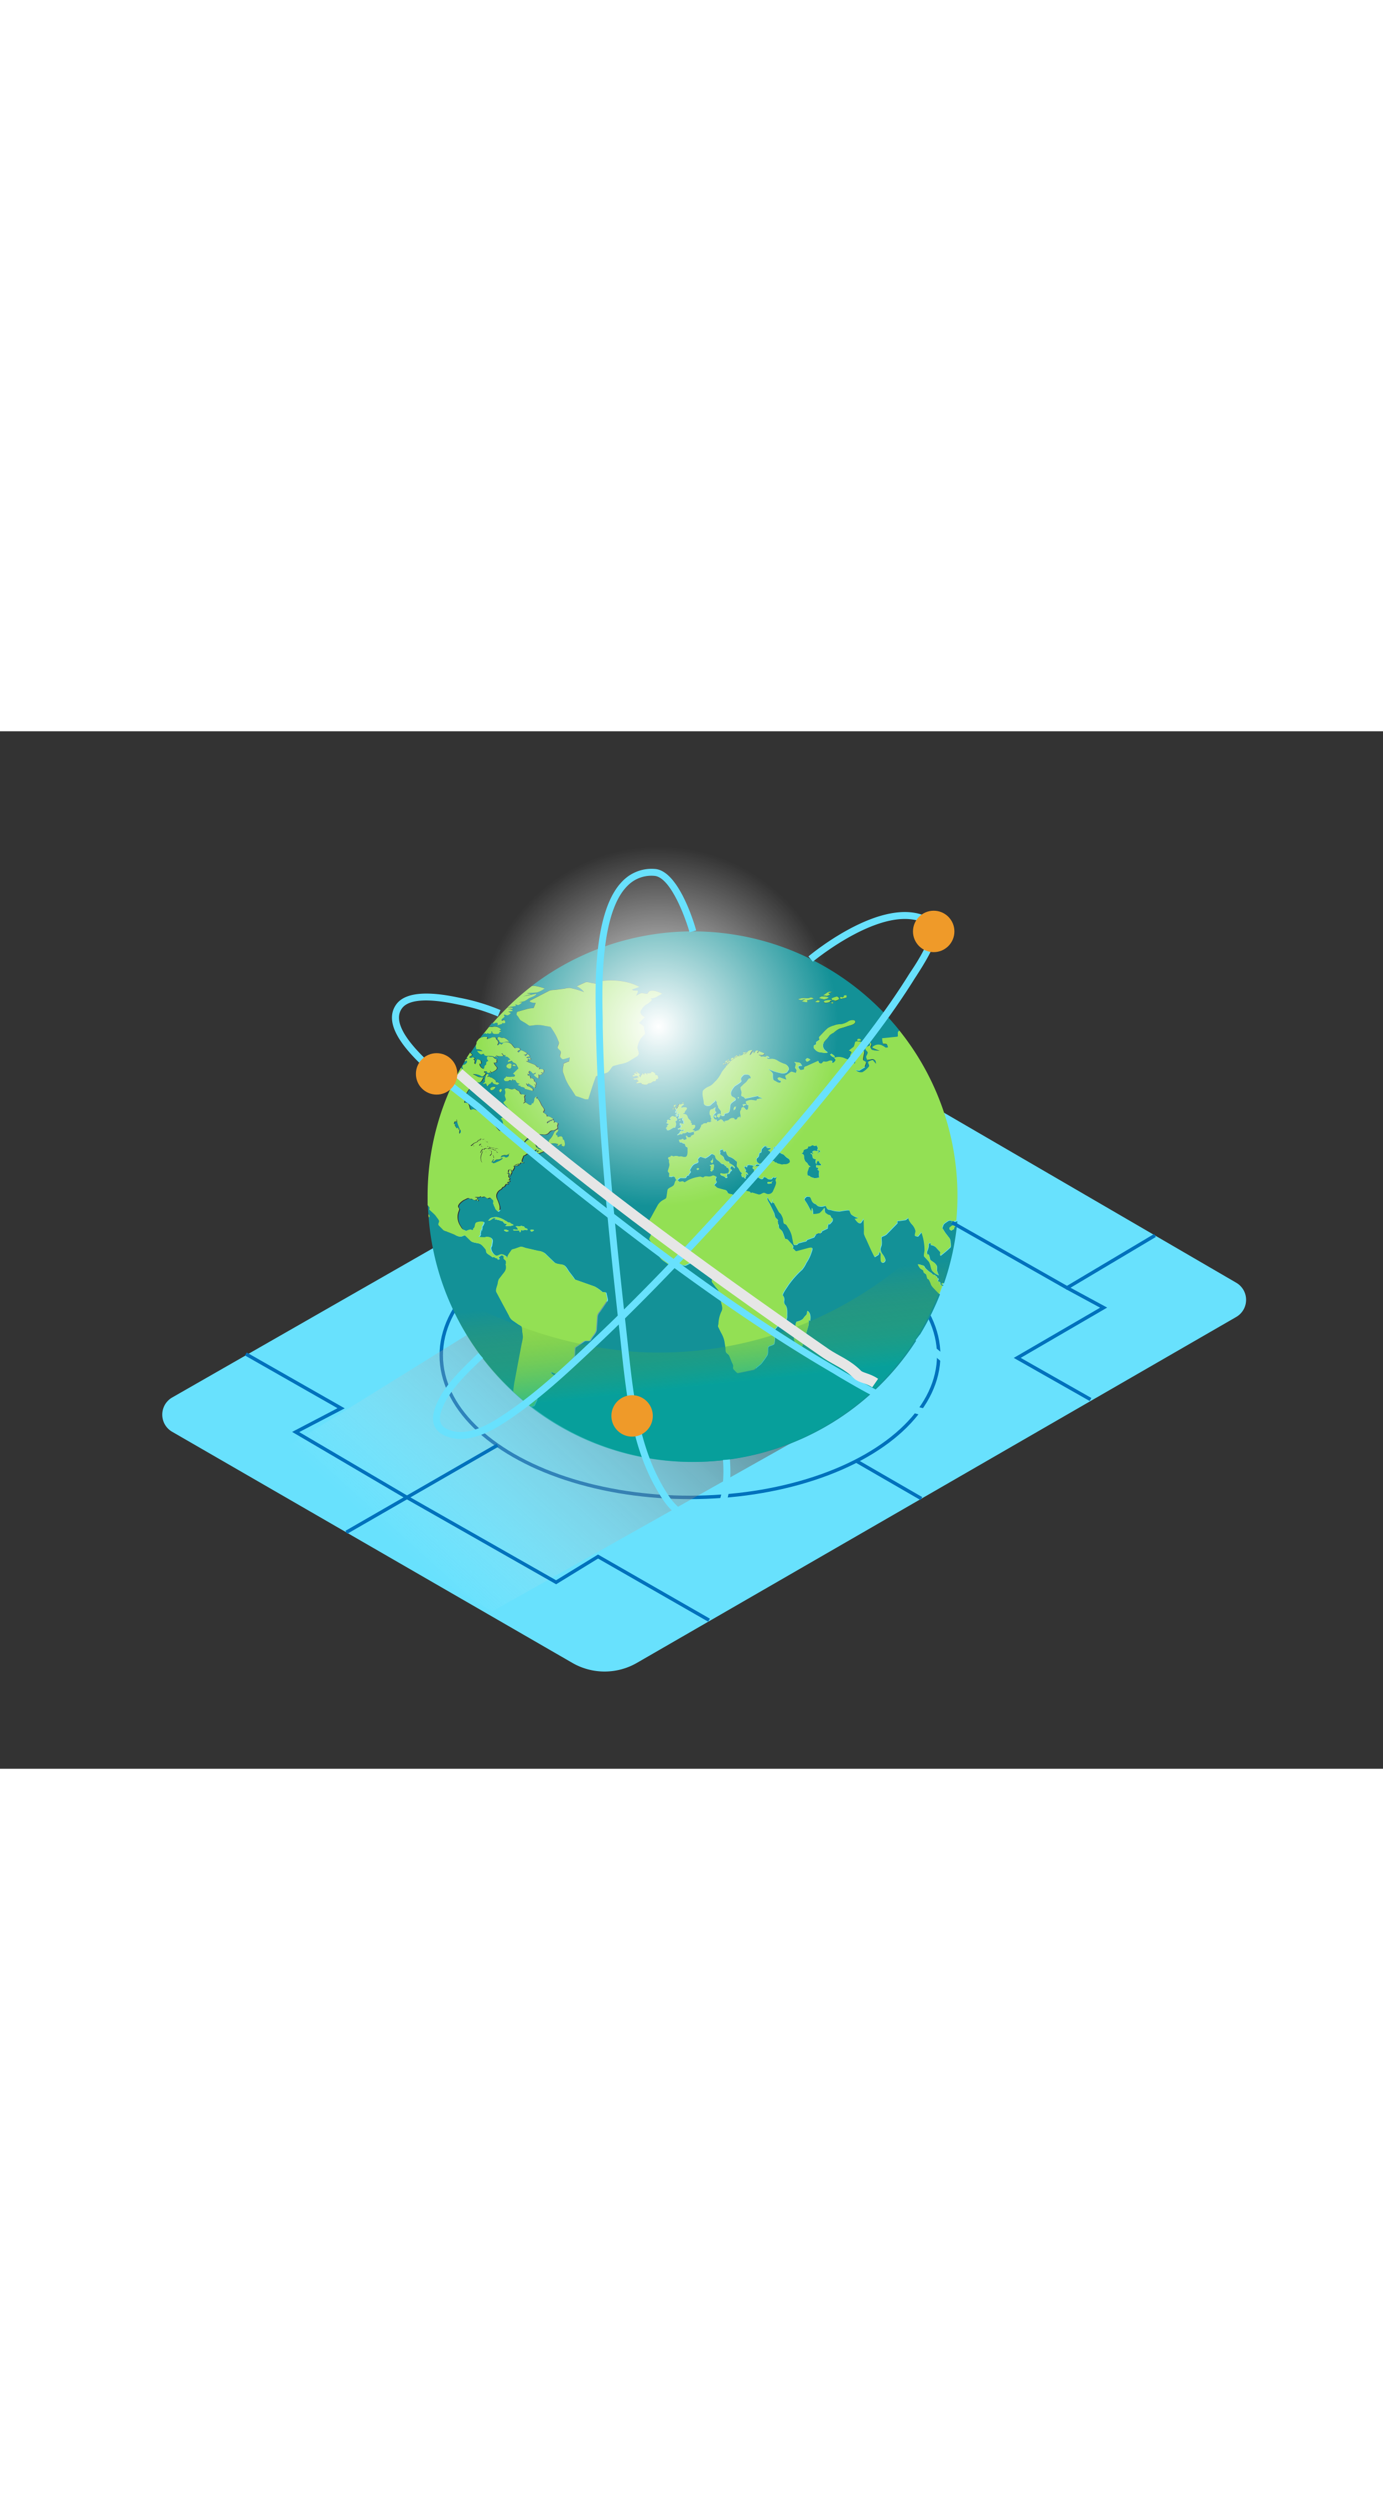 <svg xmlns="http://www.w3.org/2000/svg" xmlns:xlink="http://www.w3.org/1999/xlink" viewBox="0 0 400 300" data-imageid="world-connection-isometric" imageName="World Connection" class="illustrations_image" style="width: 166px;"><rect x="0" y="0" width="400" height="300" fill="#333333" stroke="none"/><defs><linearGradient id="linear-gradient" x1="124.16" y1="243.69" x2="193.69" y2="166.73" gradientUnits="userSpaceOnUse"><stop offset="0" stop-color="#fff" stop-opacity="0"/><stop offset="1" stop-color="#4d4d4d"/></linearGradient><linearGradient id="linear-gradient-2" x1="203.67" y1="160.62" x2="206.66" y2="188.79" gradientUnits="userSpaceOnUse"><stop offset="0" stop-color="#88a80d" stop-opacity="0"/><stop offset="1" stop-color="#00a99d"/></linearGradient><radialGradient id="radial-gradient" cx="190.45" cy="85.36" r="52.02" gradientUnits="userSpaceOnUse"><stop offset="0" stop-color="#fff"/><stop offset="1" stop-color="#fff" stop-opacity="0"/></radialGradient></defs><title>0</title><g style="isolation:isolate"><g id="Layer_2" data-name="Layer 2"><path d="M357.52,159.44l-121-70.38a5.72,5.72,0,0,0-5.72,0l-181,103.58a5.72,5.72,0,0,0,0,9.92l115.73,66.82a18.68,18.68,0,0,0,18.68,0l173.3-100A5.72,5.72,0,0,0,357.52,159.44Z" fill="#68e1fd" class="target-color"/><ellipse cx="199.56" cy="180.46" rx="71.94" ry="41.07" fill="none" stroke="#0071bc" stroke-miterlimit="10"/><polygon points="245.67 196.34 142.33 254.51 73.2 212.95 161.06 158.41 245.67 196.34" opacity="0.63" fill="url(#linear-gradient)" style="mix-blend-mode:multiply"/><path d="M146.73,79.79l0,0h0Z" fill="none"/><path d="M135,94.48l-.25.4a1.42,1.42,0,0,1,.56-.14C135.31,94.5,135.18,94.47,135,94.48Z" fill="#139197"/><path d="M134,97.74c-.2-.64-.43-1.19.34-1.32.32-.05.51-.34.75-.58s.05-.38,0-.61l-.6.29a1,1,0,0,1,0-.18q-.59,1-1.15,2A6.42,6.42,0,0,0,134,97.74Z" fill="#139197"/><path d="M150.21,181.28l.79-4.18a14.15,14.15,0,0,0,.35-1.86,10.32,10.32,0,0,0-.2-1.6,4.87,4.87,0,0,0-.17-1.42c-.19-.3-.81-.56-1.08-.75l-1.61-1.12a3.2,3.2,0,0,1-1-1.38l-2-3.71-1.63-3.06c-.34-.63.23-1.79.39-2.44a4.35,4.35,0,0,1,.32-1.3l.93-1.2c.69-.89,1.29-1.4,1.11-2.66,0-.28-.21-.44,0-.65,0,0-.07-.43,0-.58.09-.38-.76-.73-.67-1.1s.09-.4-.29-.62-.27-.14-.55,0a2.91,2.91,0,0,0-.55.45c-.1.09.18.41.24.52-.54.23-.51.29-.76-.29-.11.32-.65-.22-.94-.28s-.26.15-.36.08l-.49-.37c-.34-.25-1-.57-1.23-.93s-.1-.78-.35-1.07c-.63-.73-1-1.38-1.91-1.63-.69-.19-1.83-.24-2.37-.77l-1.43-1.41c-.31-.31-.75,0-1.12.13-.84.26-1.71-.35-2.51-.68l-2-.79a2.47,2.47,0,0,1-.75-.31L127.1,143c-.39-.4-.16-.63,0-1.19.1-.36-.57-1.07-.75-1.36a4,4,0,0,0-.67-.81l-1.37-1.27c-.1-.1,0-.39.05-.52s-.22-.36-.3-.46l-.28-.36q0,1.29.13,2.57c.18.15.39.4.36.61s-.17.33-.3.31A76.44,76.44,0,0,0,148.54,191c.09-.95.2-1.89.37-2.81Z" fill="#139197"/><path d="M146,123.17c.48.46,1.52-.43,1-.64l.44-.38c-.3.12-.93.6-1.14.51-.38-.17-.86.06-1.26.15C144.24,123.88,145.7,122.84,146,123.17Z" fill="#139197"/><path d="M144,123.88a.8.8,0,0,0-.79.29c-.21.19-.36.4-.66.25a.53.53,0,0,1,.41-.39c-.11-.16-.13,0-.19-.26a5.36,5.36,0,0,0-.58.89l.46.13-.1.14c.63.06.9-.25,1.44-.45a5,5,0,0,0,1.36-.79c0-.15,0-.23-.1-.33C145.22,123.66,144.27,123.89,144,123.88Z" fill="#139197"/><path d="M132.49,114.69c0,.07,0,.14,0,.22a.24.24,0,0,0,.07-.13c.22.08.16.37.13.59.06-.13.18-.26.33-.19s-.09.34-.12.46a1.13,1.13,0,0,1,.26-.13.74.74,0,0,0-.22.84c.09.3.27-.05.26-.22.06,0,.12,0,.18.07-.12-.27.1-.56-.08-.72a2.17,2.17,0,0,1-.38-.77c-.14-.36-.83-1.86-.52-2l-.07,0c-.1.12-.12.1-.27.13a.42.42,0,0,1,.29-.32l-.16-.13c-.22.4-.22.52.1.75-.25-.11-.71-.35-.81,0-.18.66-.07.53.41.66-.56.12.13.79.27,1.07l.19.11C132.35,114.65,132.32,114.78,132.49,114.69Z" fill="#139197"/><path d="M275.9,142.24c0,.21,0,.64-.32.45-.1-.05-.21-.54-.26-.67.12,0,.23-.12.35-.15a1.27,1.27,0,0,0-1.45-.18c-.35.28-1.2.7-1.35,1.17,0,.14-.32.75-.25.87l.63,1c.3.48.67.91,1,1.36s.68.75.71,1.46c0,.44.26,1.47-.06,1.77a35,35,0,0,1-2.82,2.39c-.33-.34.13-.84-.11-1.09l-.95-1a2.4,2.4,0,0,0-1.78-1l.07-.56c-.75,0-.61.13-.67.95a5.32,5.32,0,0,1-.45,1.4,1.48,1.48,0,0,0,0,.62c0,.4,0,.33.4.31.19,0,.42,1.19.48,1.41s.82.7,1.1.91a3.06,3.06,0,0,1,.81.92c.17.43,0,1,.09,1.49a10.45,10.45,0,0,0,.51,1.28,3.48,3.48,0,0,1-1.54-.92c-.48-.38-.52-.6-.72-1.23a6,6,0,0,0-.58-1.75L267.4,152c-.2-.22.08-1.41.12-1.74a12.6,12.6,0,0,0-.12-1.92,14.05,14.05,0,0,0-.83-3.4l-.72.89c-.31.38-.28.37-.74.26s-.45-.07-.37-.6c0-.23.22-.83.13-1a4.3,4.3,0,0,0-1.11-1.9,4.41,4.41,0,0,1-1-1.81c-.27.19-.65.6-1,.64l-1.68.23c-.07,0-.43,0-.48.07s.07.49,0,.6l-.83.85-2.35,2.41a4.26,4.26,0,0,1-1.12.56c-.42.2-.26.51-.26,1a5.85,5.85,0,0,1,0,1.45c-.1.38-.41,1-.31,1.37a2.66,2.66,0,0,0,.63,1.35,4.74,4.74,0,0,1,.71,1.33c.38.89-1.13,1.67-1.24.47a10.69,10.69,0,0,1,0-1.56c0-.52-.17-.6-.52-1,0,.37,0,.74-.27.94l-1,.62c-.88-1.67-1.63-3.4-2.4-5.13a8.54,8.54,0,0,1-.64-1.47,6.73,6.73,0,0,1,0-1.17q-.05-1.67-.1-3.33l-.7,1c-.23.33-.26.28-.65.27s-.94-.85-1.25-1.18c.31-.07,1,0,1-.46a2.1,2.1,0,0,1-.56,0,6.44,6.44,0,0,1-1.37-.78c-.28-.16-.47-.89-.61-1.2s-2.51.19-2.91.24a8,8,0,0,1-2.61-.44c-.38-.09-.81,0-1-.43-.35-.68-.26-.88-.94-.63a2.55,2.55,0,0,1-1.52,0c-.37-.06-.61-.52-.95-.68a1.48,1.48,0,0,1-1-1c-.2-.43-.28-1-.74-1.06-.79-.11-.78-.08-1.33.56-.18.22.47,1,.61,1.25.49.82.91,1.69,1.35,2.54.06-.38.12-.77.19-1.15a3.66,3.66,0,0,1,.28,1.82,4.9,4.9,0,0,0,2-.25,8.39,8.39,0,0,0,1.39-1.59c0,.48-.08,1.27.32,1.54a5.05,5.05,0,0,0,.73.5c.23.1.49,0,.62.26s.25.67.45.7.2.3.18.65-.75,1-1,1.22c0-.11-.1-.22-.12-.33a2.34,2.34,0,0,0-.3,1.13c0,.42-.16.37-.51.54l-1.08.52c-.21.1-.21.7-.41.8s-.43-.14-.61-.06l-.79.35c-.36.16-.31.65-.64.77l-1.79.64c-.18.06-.21.16-.32.33s-.33.2-.57.25c-.52.1-1,.27-1.53.4s-.45.53-.87.53c-.64,0-.7.14-.82-.52l-.38-2a7.7,7.7,0,0,0-1.24-2.64c-.32-.53-.37-.63-.92-.84-.32-.12-.31-1.09-.38-1.42a5.51,5.51,0,0,0-.64-1.43c-.14-.27-.45-.4-.62-.7l-1.07-1.91c-.18-.31-.31-.86-.73-.75,0-.39.11-.78.16-1.18l-.46,1.41a6.48,6.48,0,0,1-1.16-1.76c-.38.48.29,1.28.51,1.71l1.31,2.67c.26.53.17,1.13.55,1.55.17.18.58.47.62.73.07.45.14.9.21,1.35,0,.26,0,.76.21,1a5,5,0,0,1,.8.77,11.58,11.58,0,0,1,.77,2.1c.08.22.71.19.87.37l.73.85c.4.47,1.22,1,.59,1.6.43.13.89,1,1.23.92l3.5-.94c.22-.06.84-.32,1,0s-.3,1.31-.35,1.55a11.4,11.4,0,0,1-1.33,2.63,9,9,0,0,1-1.22,2,26.67,26.67,0,0,0-4.11,4.66c-.24.4-1.74,2.45-1.5,2.82a1.78,1.78,0,0,1,.38,1.53,1.42,1.42,0,0,0,.41,1.31c.63.86.42,2.19.47,3.26a2.43,2.43,0,0,1-1.25,2c-.36.17-1.08.34-1.35.65l-1.05,1.23c-.31.36-.69.53-.49,1,.13.31.61,1,.57,1.38a5.41,5.41,0,0,1-.18,1.66c-.18.29-1.06.51-1.36.65-.5.24-.39.46-.44,1.07a4.6,4.6,0,0,1-.15,1.47,25,25,0,0,1-1.8,2.55,14.83,14.83,0,0,1-1.2,1c-.22.19-.66.75-.94.81l-3.13.66-1.44.3c-.23,0-.7-.56-.87-.72-.57-.51-.55-.5-.46-1.32,0-.31-.32-.87-.43-1.15l-.73-1.82c-.14-.36-.59-.64-.86-.9s-.18-1-.21-1.27l-.32-2.08a8.46,8.46,0,0,0-1-2.49l-.8-1.62c-.12-.24,0-.69.08-.93a9.28,9.28,0,0,1,.78-3.33c.56-1,.22-1.77,0-2.79L208,162c-.08-.34-.52-.73-.72-1l-1.13-1.51c-.2-.27-.06-.62,0-1,.08-.69.16-1.38.24-2.07s.1-.63-.24-1.09-.37-.59-1-.55c-.35,0-1.06.24-1.32-.07l-1.08-1.33a7.46,7.46,0,0,0-2.63.3l-1.56.79c-.41.21-.59.1-1,0a1.83,1.83,0,0,0-1.21-.11l-1.71.6c-.27.1-.58-.27-.79-.43l-1.64-1.18a4.06,4.06,0,0,1-1.46-1.48l-2.09-3.63-.67-1.17c-.1-.18.27-.86.33-1s.48-.91.4-1.26c-.13-.58-.26-1.15-.39-1.73a5.71,5.71,0,0,1-.33-1.48,3.16,3.16,0,0,1,.44-.8l2-3.64a4.3,4.3,0,0,1,1.84-1.61c.42-.27.61-.27.68-.79l.29-1.92c.12-.76,1.62-.89,1.91-1.63.21-.51.3-1.23.81-1.37.13,0,.51.66.93.57.18,0,.61-.23.79-.13s.48.34.57.28a14.08,14.08,0,0,1,1.23-.73A9.56,9.56,0,0,1,202,129a2.49,2.49,0,0,1,.8-.09,2,2,0,0,0,.64.21c.21,0,.42-.26.63-.3a3,3,0,0,1,.59,0,2.18,2.18,0,0,0,1.45-.17c.4-.24.77.08,1.18.25-.3.67-.37.7,0,1.34.16.29-.46.74-.66,1,.33.3.74.84,1.15.95l2.14.57c.55.15.4.75.94,1s.93.13,1.37.44c.62.44,1,.55,1.35-.24.09-.19-.21-.47-.11-.64s.24-.58.39-.62a2.69,2.69,0,0,1,1.73-.12c.15,0,0,.36.21.4l1,.2c.26.05.27.18.4.44s.32-.16.43-.13l1.55.46a1.17,1.17,0,0,0,1.18-.1c.59-.29.65-.38,1.24-.1a1.5,1.5,0,0,0,2.11-.66c.2-.55,1.17-2.27.79-2.83-.24-.36.29-1.12.16-1.26s-.34.09-.46.19-.34-.18-.49-.15-.36.45-.55.54a2.36,2.36,0,0,1-.72,0c-.45,0-.64-.46-1-.54s-.5-.21-.6.09-.12.34-.47.41-.9-.41-1.18-.57c-.51-.29-1.39-1.77-.84-2.39l-.55.06c-.08-.61.71-.77,1-.78a2.72,2.72,0,0,0,1.52-.34l-.52-.27c.11-.3.74-.17,1-.13.53.08.56-.07,1-.35a1.92,1.92,0,0,1,1-.43,2.88,2.88,0,0,0,1.23,0c-.1.17.07.33.26.42s.18-.25.48.17c.11.15.91.27,1.17.38.44.17.71-.09,1.15,0a1.82,1.82,0,0,0,1.27-.4c.35-.22.16-.84-.06-1.09s-.7-.42-1-.74-.65-.78-1.14-.84a4.74,4.74,0,0,1-.49-.29c-.2-.13-.38-.29-.57-.43l.16-.22.54.11c-.17-.58.21-.76.63-.75-.2-.17-.47-.32-.58-.56l.54,0c-.13-.41.41-.11.49-.36s-.34-.17-.47-.15a1.72,1.72,0,0,0-1.25.5v-.15a1.89,1.89,0,0,0-1.08.57l.09-.19c-.51-.06-.28.58-.07.82s.67.15,1.09.15c-.3.54-.64.14-1,.31s-1,.79-1.39.49c.23-.63-.07-.55-.59-.8.26-.14,1.26-.5.58-.73a1.9,1.9,0,0,0-.68,0c-.16,0-.38-.23-.51-.33.28,0,.63.17.77-.15-.3.15-1.06-.2-1.24,0s-.78.67-.82,1a2.65,2.65,0,0,1-.12.73c-.1.14-.49.12-.52.3-.11.55-.09.95-.53,1.24s-.33.79-.13,1.19.83.58.79.7c-.12.35-.75-.1-1,.12l-1,1c0-.37.17-.44.43-.6-.2-.08-.43-.09-.66-.18a6.31,6.31,0,0,0-.88-.14c-.16,0-.36.09-.51.15s.05.32,0,.38c-.28.23-.48,0-.72-.15-.26.29,0,.57.18.84s.25.37-.08.71c.43.3.9.41.81,1-.26-.2-.44-.44-.71-.1.34.06.36.27.13.46s-.13.31,0,.62c-.29-.06-.51,0-.63-.3s-.24-.18-.45,0c-.22-.76-.38-.83.21-1.31-.55,0-.55-.07-.87-.56-.19-.28-.32-.75-.56-.95-.43-.36-.27-.62-.22-1.21s-.13-.54-.54-.86a4.31,4.31,0,0,0-1.81-1.1c-.17,0-.56-.54-.62-.72a1.44,1.44,0,0,0-.61-1c-.18.55-.4.28-.48-.12s0-.29-.42-.18-.67.16-.41.64c.09.17-.24.56.06.79a4,4,0,0,1,.84.63c.19.27.16.68.41.9s.45.47.83.49.67,0,.29.31c.35.29,2.11,1,1.66,1.61-.18-.09-.69-.79-.89-.59a.79.79,0,0,0-.31.54c-.06.25.11.24.29.37.51.4-.35.51-.32.75s-.64.94-.63.39a.72.72,0,0,0-.24,1c.17.34-.53.46-.61.18-.15-.5-1.83-.44-1.17-1.17a3.09,3.09,0,0,0,2.08-.06c.22-.15,0-.3.26-.42s-.23-1.12-.35-1.14-.47,0-.44-.24a.27.27,0,0,0-.42-.27c0-.23-.46-.6-.66-.58-.36.05-.56-.31-.82-.56-.46-.45-1.09-.67-1.23-1.29s-.14-.62-.62-.87c-.25-.14-.57-.24-.75,0a6.34,6.34,0,0,1-1.62,1.08l-1.31-.43c-.22-.07-.57.4-.74.56s.17.75,0,1-.76.39-1,.51c-.71.37-.93.94-1.36,1.68-.13.21.43.42.16.77s-.59.58-.46.85c-.16,0-.52.05-.61.2s-.25.53-.39.55a9.83,9.83,0,0,1-1.36,0c-.4,0-.64.48-1,.58s-.8-.55-.45-.8c-.35.17-.52-.43-1-.17s-.61-.1-.93.14a2.9,2.9,0,0,0,.1-.79c0-.15,0-.29,0-.44s-.16,0-.22-.05c-.27-.41-.07-.51,0-1s.44-1.14.25-1.57a2.19,2.19,0,0,1,0-1.27c-.25.2-.41-.18-.31-.42s.56-.22.72-.25A1,1,0,0,0,194,123c.43-.39.63.14,1,0a1.77,1.77,0,0,1,1.24,0c.4.13.74-.08,1.1.06a2.29,2.29,0,0,0,1,.11c.71-.15.62-1.53.61-2.1s.09-.71-.42-.86c-.29-.09-.33-.61-.27-.77-.27.06-.17-.1-.28-.15s-.43-.07-.48-.11c-.22-.17-.3-.28-.56-.26a.39.39,0,0,1-.44-.22c.08,0,.15-.06.22-.07a.45.45,0,0,1-.29-.43,1.65,1.65,0,0,0,.89-.16c.54-.38.23.3.58.21.13,0,.8-.14.77-.32a3.09,3.09,0,0,0-.27-.84c.14,0,.41,0,.46.12s0,.23.25.26a1.51,1.51,0,0,0,.95-.13c-.09,0-.18-.07-.27-.08a2,2,0,0,1,.86-.51c.42-.2,0-.48.18-.81.09-.15.73-.29.92-.38a1.46,1.46,0,0,1,.88-.11c-.12,0-.47-.08-.48-.23s.32-.06.35-.09,0-.22.07-.3a1.77,1.77,0,0,0,.35-.84c0-.18.33-.14.44-.27.37-.45.74-.19,1.18-.33.06,0,0-.23.11-.25l.37-.05a2.14,2.14,0,0,1,.57.06c-.07-.35.23-.26.47-.29-.13-.05-.5-.36-.32-.51s0-.22-.06-.53.09-.5-.18-.73-.17-.3-.18-.61c0-.51.08-1.08.61-1.1s.74-.45,1.13-.65c-.27.4-.41,1.24.18,1.39-.34.55-1,.73-.88,1.46.09.53.59,1,1.09.75l-.2.43c.49.29.91-.41,1.33-.46a.89.89,0,0,1,.61.4c.08.28.34.35.57.48a.81.81,0,0,0,0-.27l-.41,0c.3-.19,1.35-.21,1.56-.49a1.45,1.45,0,0,1,1.77-.34s-.21-.08-.3-.13c0,.46.64.52.87.24.09-.11.13-.38.19-.43s.18,0,.24-.06.36-.22.48-.4a1.21,1.21,0,0,1-.3.43c.77.38.31-1,.29-1.4a1,1,0,0,1,.23-.72c.16-.2,0-.51.3-.71.69-.51.86.62,1.37.66.28,0,.48-.39.44-.63s.11-.81.06-.84-.22.12-.28.08a3.48,3.48,0,0,1-.31-.33c-.08-.09-.22-.66-.14-.7a3.34,3.34,0,0,1,1.61-.45l1.18.15c.54.07.08-.13.4-.34s.51,0,.76-.2.55,0,.75.08c-.11-.37-.84-.5-1.16-.63.05-.08.05-.22.12-.3-1.1.21-2.24.48-3.36.7-.12,0-.58.19-.65.07a1,1,0,0,0-.64-.56c-.44-.18-.4-.14-.32-.65a1.69,1.69,0,0,0,0-.85,3.4,3.4,0,0,1-.26-1c0-.22.49-.56.64-.73.36-.41.84-.67,1.18-1.1.18-.21.45-.73.68-.85s.57.11.44-.33a1.1,1.1,0,0,0-1.12-.84c-.77,0-.83-.06-1.37.54-.34.38-.52.69-.24,1.17s-1.83,1.51-2,1.74c-.52.66-1.4,1.7-.84,2.67.24.42.93.4,1.15.88s-.42.63-.67.85c-.43.37-.77.52-.85,1.11a7.28,7.28,0,0,1-.24,1.61c-.26.6-.7.6-1.22.71-.2,0-.19.29-.25.5s-.22.18-.45.19-.4.11-.46-.29a1.8,1.8,0,0,1-.07-.74c.15-.42-.45-.92-.69-1.25-.1-.14,0-.4-.12-.56a3.52,3.52,0,0,1-.32-.66c-.05-.21.14-.59-.1-.64s-.24-.41-.31-.62c-.15.57-.26.62-.7.95s-.56.57-.89.77c-.5.3-1.77.15-1.79-.63,0-1-.4-1.87-.35-2.82s.1-.82.69-1.32a5.15,5.15,0,0,1,1.06-.63,3.44,3.44,0,0,0,1.21-.77c.32-.36.63-.69,1-1a11.06,11.06,0,0,0,1.61-2.44,16.44,16.44,0,0,1,1.87-2.22,6.79,6.79,0,0,1,2.07-1.9,23,23,0,0,1,2.88-1.06c.38-.11.57-.73.92-.93a2.08,2.08,0,0,1,1.19-.21,2.77,2.77,0,0,0-.85,1.43c.43-.08.8-.8,1.08-1.15q.07.33.13.65l.58-.78c.08-.11.58,0,.72,0l-.36.6c.51.39.22-.56.64-.4l1.32.52c.37.15-.32.5-.46.53a4.06,4.06,0,0,1-1.08-.1c.17.3.51.19.65.54,0,.09.48-.05.64,0,.38,0,.74.2,1-.14.11-.16.58.19.75.27-.09.35-.42.13-.67.06-.11.73,1.15.45,1.49.46a3.13,3.13,0,0,1,1.67.57,9.11,9.11,0,0,0,1.75.83,1.91,1.91,0,0,1,1.3,1c.18.55.15.54-.15,1-.19.29-.25.47-.56.58a2.31,2.31,0,0,1-1.61.1,15,15,0,0,1-3.54-1.2c.35.35,1.35,1,1.35,1.54s-.09,1.6.39,1.81,1.25.86,1.78.64c.31-.13.15-.64-.16-.64s-.45-.29-.66-.56c.5-.45.53-.35,1.14-.14l1.49.52a7.76,7.76,0,0,1-.38-1.13l1.12-.75c.2-.13.56-.51.8-.44l1.18.35c.05-.22.24-.64.16-.86,0-.06-.41-.69-.43-.61.09-.37.18-.73.26-1.09,0-.13-.39-.51-.48-.62l1.43.19c.36,0,.6.59.82.89-.24,0-.94,0-1.06.18s.18.59.4.89.62.12,1,.06.13-.4.37-.72c.11-.15.52-.24.68-.31l1.3-.59,2-.9c.19.62.19.62.76.76.38.09.57-.61.9-.58a1.87,1.87,0,0,0,1.22-.08,1.38,1.38,0,0,1,1.2-.1l-.25.44c.61.18.58.21,1-.33s.13-.54-.24-1a4.18,4.18,0,0,1,3,.11l1.77.7a6.69,6.69,0,0,1,1.22.93c0-.22.25-1,.07-1.1l-1.3-1c-.29-.21.17-.82.3-1.11s-.57-.5-.76-.63l1.28-1c.29-.23.41-1.07.53-1.43s2.19,0,2.66.07l-.55,1.5c-.1.26.35.86.46,1.11.21.44-.49,2.4-.14,2.64s.89.33.67.86c-.13.29-.27,1-.54,1.15l-1.38.84c-.2.13-.82-.09-1.06-.12a2.13,2.13,0,0,0,2,.64,6.18,6.18,0,0,0,1.8-1.55c.52-.53-.82-1.32.28-1.66.21-.06.81-.39,1-.19l.84,1c-.06-.42,0-.83-.35-1.07a1,1,0,0,0-1-.24c-.13,0-1.2.26-1.23.16-.08-.29-.35-.82-.22-1.1s.57-.82.34-1.17-.77-.83-.56-1.15.65-.48,1.08-.65,0-.87,0-1.06c.23-.06.69.57.55.83-.32.61-.28.6.05,1.2.23.41,1.91.41,2.34.45a18.86,18.86,0,0,1-1.8-.74c-.69-.32.5-.83.77-.92a2.47,2.47,0,0,1,2,.25,4.43,4.43,0,0,1,.71.44c.22.15.53,0,.79,0a3.19,3.19,0,0,0-.33-.89c-.16-.15-.74-.12-1-.16s-.33-1.27-.39-1.58l2.77-.28,1.56-.16c.35,0,.21-.4.22-.75,0-.68,0-.69.49-1l0,0A76.63,76.63,0,0,0,153.79,73.66a3.16,3.16,0,0,1,1.14,0,15.8,15.8,0,0,1,2.59.69,7.4,7.4,0,0,1-2.25,1.14l-3,.22,1.35.23-2.32.69,3.81-.77c0,.62-1.71,1-2.22,1.37a5.46,5.46,0,0,1-1.33.81l-1.49.3.93,0a2.8,2.8,0,0,1-.95.75c-.29.15-.7-.07-1-.15l.14.46c-.81.16-1.63.25-2.45.34l0,0c.46,0,1.59-.09,1.49.44H146.8c.34.09,1.42.13,1.37.64l-1.23.16.7.38a1.46,1.46,0,0,1-.93.69c-.25.09-.8-.28-1-.15s.45.36,0,.71c-.14.12-.88.66-.73.89s.18.18.44,0,.27,0,.5.1.11.41.12.56-.32.18-.42.21-.27-.14-.31-.12-.18.27-.3.32l-1.23.37c.09-.36.21-.48-.08-.71s-.35.24-.64-.08c0,.45-.44.34-.69.11l-1,1.22.1,0c.39-.14.7,0,1.06-.07a2.49,2.49,0,0,1,2.34.72l-.51.38a1.06,1.06,0,0,1,.6.24c-.37.12-.5.09-.62.49,0,.18-.84.2-1,.23a1.45,1.45,0,0,1-.77-.15c-.32-.11-.08-.6-.52-.59,0,.17.06.35.09.52-.32,0-1,.35-1.08-.12-.12.46-.7.34-.93,0,0,.09,0,.21,0,.31h-.32q-.59.75-1.15,1.52a2.25,2.25,0,0,1,.47-.28,3.05,3.05,0,0,1,2-.24c-.05.2-.1.4-.15.6a8.06,8.06,0,0,0,1.58-.54,2.16,2.16,0,0,1,.77,0c.29,0,.22.4.39.62s.29.2.44.51.16.45-.07.87.1.35.31.15c.38-.38.34-.36.79-.09.13.07.49-.38.6-.49s.62-.11.83-.14a2.21,2.21,0,0,1,1.43.56c.26.25.9,1.26,1.16,1.17.44-.16,1.24-.25,1.43.38-.16.09-.83.39-.77.57.15.42.65.08.79-.24s1.64.55,1.93.7c-.12.41-.68.41-1,.52.26,0,.55,0,.45.37.27-.14.65-.21.71-.59.25.17.64.34.64.72a1.29,1.29,0,0,0-1,.27,1.38,1.38,0,0,0,.71.18c.45-.08.42-.1.59.38l-.88-.18.09.59-.63.08c.74.33,1.48.62,2.24.91a1.58,1.58,0,0,1,.76.56c.32.35.53.33,1,.4l-.3.46a3.42,3.42,0,0,1,1.14,0c.47.2.29.5.23,1-.23,0-.59-.2-.74,0l.53.26c-.53.28-.74.56-1.25.2a2.94,2.94,0,0,1,0,1.2,3.32,3.32,0,0,1-1.35-1.08c.27-.12.68-.16.56-.59-.17.06-.55.29-.72.26s-.45-.49-.67-.61-.44-.17-.59.06.18.32.2.7l-.58-.08.19.59c.29-.11.36-.25.47.08l.27.84c.09-.44.3-.24.57-.12s.29.24.37.63.35.22.5.46a3.28,3.28,0,0,1,.12.92l-.35-.46c-.21.37.32.47.16.85-.08,0-.18,0-.26-.08l.16.43c-.15,0-.54-.47-.77-.61l-1.27-.8c.06.11.06.25.12.36l-.74-.33.42.73c.1.18.49.14.65.25l.77.55c.25.18.15.3.11.64l-2.08-.54c-.25-.06-.24-.38-.39-.42l-1.06-.27.12-.18a1.51,1.51,0,0,1-.88-.33l.56-.28c-.32-.18-.69-.14-.88-.45-.36-.55-.35-.89-.9-.53,0-.24-.13-.36-.35-.33,0,.1-.06.23,0,.33-.32-.08-.66-.28-.92,0s-.69.17-1,.19-.6-.43-.48-.65.62-.38.56-.73a4.26,4.26,0,0,0,1.61.12c.13,0,.9-.15,1-.27s-.45-.54-.58-.64l1.29-1.3c.11-.11.31-.2.22-.36l-.54-1c-.28-.5-.85-.37-1.11-.82s-.17-.32-.52-.18l-.79.3c0-.67.12-.57.69-.74-.31-.26-1-1.14-1.37-.74,0-.18-.07-.35-.11-.53s-.32,0-.43,0c-.32-.15-.28-.8-.72-.38.35.1.4.28.56.62a3.79,3.79,0,0,1-2.19-.23l.63.59c-.28.1-.35-.26-.6-.28-.09,0-.16.26-.26.22l-.51-.2a5.83,5.83,0,0,0-1.71-.1,1.8,1.8,0,0,1-.77-.2c-.31-.28.1-.44-.46-.39-.25,0-.39.26-.7.09a2.42,2.42,0,0,1-1-1l1.63.14c-.54-.58-1-.5-1.78-.57-.08,0-.16-.81-.18-.93s.29-.8.38-1l0-.08q-1.06,1.49-2.06,3c.22.25.51.49.66.68l-.94.63c.31.12.56.33.85.13s.55,0,.85.2l-.45.31c.3.26.46.26.36.67s-.16.49.19.72a1.56,1.56,0,0,0,.37-.85c0-.15.14-.74.4-.58s.74.32.79.53.3.75-.13.89c0-.08,0-.17,0-.26-.88.49,1.08,2.24,1.16,1.29,0-.27,0-.43.18-.6s.39-.26.39-.41c0-.71,0-.67.61-.94-.24-.37-.46-.56-.37-1s.34-.33.73-.27,1,0,1.14.23a1.32,1.32,0,0,0,.93.56c-.2.37.12.61-.09.87s-.6.1-.8.12a2.9,2.9,0,0,0,.6,1c.32.3.46.53.12,1a4.25,4.25,0,0,1-1.09.67c-.3.18-.51-.21-.75-.43l.36.83-.57-.3c0,.08,0,.15.07.23l-.58-.14c-.13,0,0-.36-.16-.36-.29,0-.7-.11-.85.23l.54.32a2.31,2.31,0,0,1-.65.81c-.43.24-.58,0-1-.2a4.42,4.42,0,0,0-2.06-.36l1.59.8a5.09,5.09,0,0,0,1.45.18c-.17.29-.45,1.07-.73,1.2s-.39.25-.56.24-.44-.1-.63,0c-.58.41-.63.44-1.29.24-.42-.13-.84-.23-1.26-.34l.84.38c-.06.05-.1.13-.16.18a.93.93,0,0,1,.92.12c.21.12.54.43.18.59a1.62,1.62,0,0,1-1,.16c-.13,0-.35.47-.42.57a5.85,5.85,0,0,0-1,1.74c-.15.72-.3,1.45-.45,2.18.29.07.93.07,1.14.27s.38,1.07.5,1.39c.21.59.34.37.91.25.3-.07.63.14.91.24a8.18,8.18,0,0,1,2.2,1.12c.24.17.69.66,1,.69l1.26.14c.15,0,1,0,.95.18,0,.59-.05,1.17-.07,1.75,0,.81.78,1.43,1.25,2s1.44-.49,1.36-1l-.26-1.56c0-.28-.41-.64-.56-.88.51-.33,1.5-.7,1.86-1.21a2.16,2.16,0,0,0,0-2.11,6.2,6.2,0,0,1-.79-.84c-.32-.45-.43-.42,0-.79s.48-.35.32-.94c-.09-.32-.29-.71-.19-1a1.58,1.58,0,0,0,0-1.29c-.11-.37.12-.49.5-.54.69-.09,1.33.52,2,.2.43-.2.55,0,.94.31.19.14.73.37.79.63s.31.68.74.61a1.45,1.45,0,0,1,.89.27c-.18.31-.29.4-.23.75a1.67,1.67,0,0,1,0,1c.09,0,.19,0,.28,0-.17.21-.65.55-.39.79.44-1.32,2,1.56,2.37-.22.07.08.21.09.28.17.18-.38.47-.75.39-1.17s.38-.89.68-.82q-.06.24-.11.48c.69,0,1.15,1.45,1.48,2,.18.32.74.95.76,1.31,0,.2-.34.47-.3.66s.36.29.43.35a2.55,2.55,0,0,1,.57.45c.13.21-.08.44.2.45a1.88,1.88,0,0,1,1.19.34c.3.21.9.49.24.59a7.21,7.21,0,0,0-1.09.32c.22.08.51-.08.75-.15-.16.29-.68.32-1,.41s-.19.66,0,.46a.74.74,0,0,1,.43-.27c.17-.06.11-.16.21-.22a2,2,0,0,1,.85-.24.44.44,0,0,1-.31-.17c.21,0,.62,0,.71.27s-.24.3,0,.55c.24-.44.52-.21.9-.09s.07.67,0,.84c-.12.33.26.44,0,.82a2.29,2.29,0,0,1-.82.5c-.29.08-.57,0-.9.12a1.59,1.59,0,0,0-.7.57,1.63,1.63,0,0,1-1.65.55,12.89,12.89,0,0,0-2.17,0c-.65,0-1.33-.18-1.51.69,0,.23-.68.3-.86.42a5.66,5.66,0,0,0-.77.83,9.61,9.61,0,0,1-1.19,1.41c.88-.43,1.35-1.36,2.23-1.78.6-.29,2.24-1.22,2.67-.13-.07,0-.15-.05-.22-.09.44.3-.16.52-.38.72s-.52-.19-.85,0c.13,0,.45.39.47.39a1,1,0,0,1,.6,0,1,1,0,0,1-.4.62c.1,0,.23,0,.33,0-.17.46.32.83.67.92l-.12.09c.51.25,1,.46,1.45.13l0,.24a.69.69,0,0,0,.3-.09c-.3-.39.31-1,.52-1.28.4.15.17.5.08.81.29-.23.71.22.46.33a1.75,1.75,0,0,1-1,.28c.08.07.12.19.2.26l-1.25.51a1.51,1.51,0,0,0-.46.23c-.18.16-.23-.21-.38-.08s-.54.67-.84,1-.41-.08-.53-.13c-.44-.63.62-1.17,1-1.43s.13,0,.25.14.38-.08.6-.27c-.28,0-.63-.11-.87.06a1,1,0,0,1,.23-.45c-.33-.08-.74.34-1,.52s-.17-.14-.38.1-.34,0-.48,0c.21.68-.93.43-1.09.74l-.14-.14c-.18.36-.34.4-.68.53s-.23.25-.33.5-.79,1.55.1,1.46l-.07-.17a1,1,0,0,1,.19.22c-.26.19-.58,0-.86,0s-.09.38-.3.39a2.53,2.53,0,0,0-1.51.46c.4-.05.73-.25,1.12-.31l-.13.1c.11,0,.22,0,.33,0a1.75,1.75,0,0,1-.77.3c-.25,0-.69-.07-.83.19.61.07-.27,1.23-.49,1.42.14-.25-.29-.42-.39-.72,0,.36.47.84.31,1.17a7.22,7.22,0,0,0-.55,1.07l-.07,0a1.85,1.85,0,0,1,.21-.68c-.16-.1-.08-.42-.4-.33a3,3,0,0,1,.16-.71s.22-.5,0-.34c-.52.38-.36.62-.22,1.26a1.36,1.36,0,0,0-.5-.26c.13.19.45.25.55.44s-.11.57-.07.71.43.12.33.55-.29.31-.58.41c.26,0,.71-.09.64.3,0,.16-.56.17-.7.19.08,0,.14.12.22.17-.12,0-.18.12-.33.12.13.31.31,0,.52.15l-.44.24c-.11.06-.27-.13-.36-.07s-.35.52-.48.7-.4.07-.57.28a2,2,0,0,1-.48.55,2.4,2.4,0,0,0-1.2,1.37,1.89,1.89,0,0,0,.11,1.37,12.7,12.7,0,0,1,.7,1.88c.1.35.19,1.26-.06,1.51s-.35.45-.58.13c-.07-.1-.48-.47-.49-.5a4.45,4.45,0,0,0-.31-.75c-.12-.27-.26-.43-.18-.76l-.15.13c-.12-.42.26-1-.15-1.3s-.56-.75-1-.61c-.23.08-.48.25-.69.1a3,3,0,0,0-.66-.43c-.38-.1-1,.4-1.13-.24-.07.56-1.32.16-1.68.45.26,0,1.21.14.5.49.08,0,.46.17.48.24a.21.21,0,0,1-.26.25c.1-.26-.28-.36-.47-.47,0,.18,0,.25,0,.38-.17-.36-.33,0-.56-.16s-.43-.43-.77-.31-.47-.12-.65-.19c-.35-.13-.91.27-1.25.41-.55.23-1.88,1.21-1.88,2,0,.24.32.49.34.74a2.3,2.3,0,0,1-.17.6,5,5,0,0,0-.31,1.34,4.81,4.81,0,0,0,.79,2.93c.37.56.51,1,1.12,1.13.13,0,.33.36.43.32l.75-.28a2.27,2.27,0,0,1,.68-.15c.18,0,.32.22.42.18a1.42,1.42,0,0,0,.32-.15c.06-.05-.09-.2,0-.28a1,1,0,0,0,.41-.56c.14-.49.1-1.05.61-1.26a3.88,3.88,0,0,1,1.13-.23c.29,0,1.12-.14.86.49-.1.25-.44,1-.62,1,.09.05,0,.14.25.14-.08.07-.14.16-.22.21l0,.05.12-.08a4.8,4.8,0,0,0-.24.9.58.58,0,0,1-.15-.52,1.76,1.76,0,0,0-.2.34c.39,0-.06.76.07,1s-.3.71-.47.87a9.26,9.26,0,0,0,1.69.14c.23,0,.4-.18.64-.14a3.32,3.32,0,0,1,.85.12,1.05,1.05,0,0,1,.75,1.18c-.06.38-.12.76-.18,1.14,0,.22-.22.42-.25.63-.13,1,1.13,2.73,2.07,2.34.58-.24.88-.48,1.49-.29a2.59,2.59,0,0,1,1.26,1c0-.73.88-1.73,1.23-2.32.11-.18.79-.29,1-.36l1.49-.53c.45-.16,1.27.23,1.72.34l3.52.82a3.4,3.4,0,0,1,1.77.63l2.74,2.63c.58.55,1.84.57,2.57.75s1.23,1.32,1.66,1.88l1.32,1.73c.1.14.34.6.51.66l2.83,1,2.83,1a11.87,11.87,0,0,1,2.28,1.64c.13,0,1,0,1,.12.09.42.2.84.29,1.26.21.91.23.89-.27,1.62l-1.84,2.66a2.6,2.6,0,0,0-.67,1.26c-.09,1.3-.19,2.61-.28,3.92-.06.86-1,1.75-1.4,2.44-.2.29-.36.79-.71.81s-1.12-.1-1.4.1l-2.58,1.77c-.17.12-.17,1.41-.19,1.64s0,.74-.16,1l-2.14,2.75-2,2.52c-.15.19-2.21-.7-2.52-.8-.19.71,1,.78,1.11,1.39a4.24,4.24,0,0,1,.24,1.17c-.05.27-.45.66-.59.88-.43.63-1,.62-1.71.81a3,3,0,0,1-1.67,0c.13.43.24.61.08,1-.09.26,0,.67-.12.78-.68.48-1.08.27-1.79-.09a5.55,5.55,0,0,0,0,1.18c.06.25.47.68.36.92l-.65,1.4c-.21.46-.29.42-.76.53a.61.61,0,0,0-.17.08,76.66,76.66,0,0,0,118-32.54c-.58-.55-1.12-1.12-1.64-1.69a4,4,0,0,1-.78-1,6.61,6.61,0,0,0-.72-1.59c-.13-.14-.34-.06-.4-.28l-.25-.94c-.14-.53-.81-.41-.83-1s-.62-.63-.9-.88c-.13-.11-.85-1-.7-1.23s1,.21,1.18.23c.6.07.51.3.83.76a8.83,8.83,0,0,0,1,.91c.35.33.78.46,1.06.85.15.21.32.19.57.23.4.08.13.13.36.31s.37,0,.37.38c0,.19.42.16.48.48s-.21.3-.16.58.4.24.54.3.14.54.17.68.36.26,0,.58a.52.52,0,0,1,.69-.13l.09-.25c0-.05-.06-.09-.1-.09a.36.36,0,0,1-.33-.08c.15-.19.23-.5.43-.19,0-.06,0-.13,0-.2a.22.22,0,0,1,.19.07,76.24,76.24,0,0,0,3.87-18l-.65.24C275.77,141.92,275.83,141.92,275.9,142.24ZM222,130.43c.11-.21.64-.1.78-.08s.57-.23.8-.33c-.2.19-.53.33-.35.67C223.1,130.73,221.65,131.13,222,130.43Zm-5.87-.43a1.21,1.21,0,0,0,1,.27c.23,0,.74.06.73.32a5.29,5.29,0,0,1-1.9-.23A1,1,0,0,1,216.13,130Zm-10.51-5.77a2.52,2.52,0,0,0,.45-.38c.12-.15-.06-.32.14-.36a2.7,2.7,0,0,1-.16,1.38C205.83,124.89,205.38,124.44,205.63,124.23Zm-.27,1.16.21.08c.2-.13,1-.56.93.16,0,.35-.09.71-.13,1.06s-.32.16-.34.35-.24.3-.45.11,0-.28.06-.6c0-.06-.17-.15-.16-.21s.21-.31.19-.41C205.61,125.66,205.23,125.77,205.36,125.39Zm-3.16,1.18-.37.31-.42-.33C201.79,126.33,201.95,126.09,202.2,126.57ZM207,111.71c-.18,0-.47-.35-.49-.53.21-.12.42-.18.48.07A.24.24,0,0,1,207,111.71Zm8.89-3.78c-.33.21-.75.3-1,.66a.54.54,0,0,0-.17-.63A1.52,1.52,0,0,1,215.87,107.92ZM213.72,106h-.11c0,.08,0,.15,0,.23C213.06,105.89,213.66,105.55,213.72,106Zm-.79,2.56c-.16.21-.36.36-.14.61a1.36,1.36,0,0,0-.58.46C212.18,109.1,212.24,108.4,212.93,108.57ZM207.42,111a.29.29,0,0,0,.17-.36.63.63,0,0,1,.23,0c-.1.2,0,.29.17.31-.45-.9,1.09,0,.14.15.08.05.13.17.21.22-.38,0-.35.38-.4.71-.06-.29,0-.54-.29-.51S207.36,111.24,207.42,111ZM233.3,95.47c-.46-.45-.31-.73.2-.94a1.59,1.59,0,0,1,.87.44C234.2,95.09,233.52,95.69,233.3,95.47Zm8.07-1.26c-.31.26-1.18-.46-1.29-.74l.39-.24C240.61,93.34,241.68,93.93,241.37,94.21Zm6.95-5.29a.68.68,0,0,1,.79.5l-1.16.2C248,89.15,247.88,89,248.31,88.91Zm-4.4-12c.13-.07.14-.4.26-.49s.51,0,.67-.05c0,.46.16.64-.26.73l-1.36.31a2.1,2.1,0,0,1-.29-.29C243.2,76.56,243.56,77.09,243.92,76.89Zm-1.3.55c-.25.28-.95.78-1.23.43s-.3-.14-.55-.13-.25-.25-.34-.49a6.59,6.59,0,0,1,1.44-.53C242.26,76.63,242.91,77.11,242.61,77.44Zm-2.51.87c-.43.08-1.64.46-1.81,0s1.61-.56,1.78-.57l.51.27-.65.1C240,78.13,240,78.24,240.11,78.3Zm.94.24-.39.2a3.18,3.18,0,0,1-.33-.26C240.59,78.43,240.91,78.23,241.05,78.54Zm-1.76-3c.51-.36.75-.23,1.36-.12l-1.1.27.54.48-.9.36-1.13-.16C238.48,76.11,238.89,75.84,239.29,75.55Zm-1,1.15a4.15,4.15,0,0,1,1.39.31,2.78,2.78,0,0,1-1.42.53L237,77.18C237.41,76.63,237.65,76.72,238.33,76.69ZM237.2,78l-.51.41-.93-.12C236.41,77.74,236.43,77.7,237.2,78ZM236,90.48c.21-.42-.19-.44.25-.76.12-.09.81-.47.78-.62-.08-.38-.22-.56,0-.83l1-1.06a17.54,17.54,0,0,1,1.46-1.38,6.82,6.82,0,0,1,1.84-.77,4.76,4.76,0,0,1,1.94-.34,5.68,5.68,0,0,0,2.23-.89c.3-.24,2-.62,1.9.26-.07.73-1.7,1-2.11,1.16-.81.28-1.64.51-2.45.77a7.23,7.23,0,0,0-1.69,1.08,4.52,4.52,0,0,0-1.09.7c-.26.34-.51.69-.79,1-.46.54-1.24,1.23-1.22,2,0,1,.63,1.48,1.37,2-.47.39-1.58.05-2.11,0a2.37,2.37,0,0,1-1.54-.81c-.38-.41-.44-.42-.4-1C235.36,90.65,235.82,90.79,236,90.48Zm-2.84-13.3a2.48,2.48,0,0,0,1.21-.18c.43-.12.67.09,1,.33l-1.95.46.15.54a4.38,4.38,0,0,1-1.62-.26l1-.66-1.24.32-.9-.24A4,4,0,0,1,233.14,77.19Zm-23.19,20a1.26,1.26,0,0,0,.15-.25c-.13-.05-.09-.09-.19-.16.25,0,.44-.1.43-.43C210.39,96.76,210.23,96.87,209.95,97.15Zm.49-.63a1,1,0,0,1,0-.36,1,1,0,0,1,.25,0c.09-.22.23-.37.44-.35Zm5-3.63c.28.08.24-.06.46-.18,0,.22-.18.3-.34.45-.31,0-.61.13-.7-.3A1.12,1.12,0,0,1,215.43,92.89Zm-.62.42a2.42,2.42,0,0,0,.79-.08c.24-.12.25-.39.56-.4a2.2,2.2,0,0,1-1.55.83C214.81,93.62,214.94,93.5,214.81,93.31Zm-.72.24c0,.25-.06.36-.25.22l-.07-.21A.81.81,0,0,1,214.1,93.55Zm-.27.39-.6.28-.42.14C213,94.09,213.53,93.75,213.83,93.94Zm-.51-.11a.35.35,0,0,1-.34.24,1.64,1.64,0,0,1-.23-.11C212.83,93.67,213.11,93.7,213.32,93.83Zm-.66.15c.34.12.15.23,0,.44l-.47,0A4.08,4.08,0,0,0,212.66,94Zm-.92.48c.22-.07.38-.17.51.12-.16.13-.89.86-.86.32C211.42,94.53,211.42,94.57,211.74,94.46Zm-.21.79.55-.46-.79.85C211.21,95.4,211.3,95.25,211.53,95.25Zm-.35.48a.37.37,0,0,0-.47.18c-.18.24-.28.15-.56.1.17-.18.13-.1.16-.33h.19c-.07-.23,0-.42.26-.42,0,.17-.06.34-.09.51.25-.12.15-.35.3-.44S211.23,95.54,211.18,95.73Zm-.27-.89-.07.17-.4.32C210.34,95,210.67,94.94,210.91,94.84Zm-.8.32c.24.2.3.4,0,.59l-.44-.09Zm.08.72-.57.37C209.61,95.8,209.89,95.88,210.19,95.87Zm-1.06.31c.13-.13.26-.15.37,0a.32.32,0,0,1-.39.21C209.12,96.31,209.12,96.24,209.13,96.18Zm-11.45,11.13-.11.07c.13,0,.19,0,.31,0-.15.09-.18.12-.35.07s0,.09,0,.13l-.1-.15C197.4,107.38,197.44,107.12,197.68,107.31Zm-2,1.64.19,0c-.07-.11-.07-.27-.14-.38a.49.49,0,0,1,.48,0c-.09-.07-.17-.19-.26-.28l.06-.18.21,0c-.11-.26.16-.52.21-.2.22-.11.06-.08.2,0a1.54,1.54,0,0,1,1-.18c-.08.46-.65.53-.72.84h-.23a2,2,0,0,1,.33.1c-.11.07-.16.21-.25.3l.07.06c.14-.29,1.4-.43,1.59-.15.29.44-.8,1-.57,1.52a.47.47,0,0,0-.5.21c.77.11,1.13.18,1.39,1,.21.66.88.73,1,1.54a.36.36,0,0,0-.49-.15c.31,0,.94.53.52.83.1.12,1.18-.31,1.11.32s-.38.79-.84,1.13c.18,0,1.11.22.51.46a7.18,7.18,0,0,1-1.22.29c-.26.06-.32-.19-.55-.21s-.51.25-.67.34c-.55.27-.66-.35-1,.41-.53-.39-.95.39-1.33.13.21-.24.69-.48.77-.78.14-.56.6-.37,1-.31a1,1,0,0,1,.31-.5l-.68.23s-.37-.18-.5-.18l.12-.09c-.31-.17-.57.29-.78-.06,0,0,0-.1,0-.17.18-.08.64-.16.75-.32s0-.38.08-.69l-.47.09c.24-.16.37-.37.1-.59a.27.27,0,0,1,.38.18c.21-.17.41-.07.64,0l0-.17c.12.07.09,0,.19.13l.08,0a.77.77,0,0,1-.06-.91c-.39.3-.73-.69-.09-.84-.37-.05-.7.29-1,.12.1.3-.17.08-.34,0,0,.08,0,.15,0,.23-.36-.28-.06-.32,0-.63s.06-.22,0-.49-.08-.26.11-.28a1.11,1.11,0,0,0-.08-.25c-.22.48-.5.21-.17-.06-.29.11-.27.37-.31.61s0,.63-.2.43,0-.17,0-.3,0-.26,0-.47.12-.62.4-.77l-.07-.1c-.19.17-.31.4-.55.25.4.24-.07.43-.25.25.29-.06.28-.18,0-.24.09-.13.31-.2.33-.29a.9.9,0,0,1,.24-.48l-.16-.05.11-.05C195.76,109.11,195.67,109.12,195.7,108.95Zm.35,2c.17,0,.21.15.12.31A.45.45,0,0,1,196,110.95Zm.4,1.74a.44.44,0,0,1,.27-.37.28.28,0,0,1-.14.38Zm-.84-1.83c-.11-.24,0-.35.17-.31A2.43,2.43,0,0,1,195.61,110.85Zm-.35,0a.69.69,0,0,1,.23-.16c.1.18.07.32-.11.38C195.33,111,195.45,110.92,195.27,110.88Zm0-1.32.09-.06c0,.08,0,.1,0,.14Zm.54-.27c-.2.43-.6-.06-.77-.27l.08-.14.17.14c0-.06,0-.13,0-.19s.13.06.18.16S195.6,109.32,195.83,109.29Zm-.47-1.34c.13-.06.17.34-.12.37l.1.13c-.2,0-.27.14-.44.3l-.07-.14.13-.06C194.55,108.24,195.15,108.05,195.36,107.95Zm-.51.94a.79.79,0,0,0-.11.59c-.22-.17-.07-.41-.1-.51s-.09,0-.07-.12A.87.87,0,0,1,194.85,108.89Zm-2.28,5.73a.67.67,0,0,0,.46-.3c.12-.17.5-.16.68-.2a1.53,1.53,0,0,0-.83.09,4.55,4.55,0,0,1,.65-.69,2.1,2.1,0,0,1-.8-.25c.09-.1.34-.25.29-.4-.09-.31-.17-.34.1-.49s.37,0,.53.08.34-.1.53-.25l-.47-.17c.23-.4.71-.94,1.2-.65l-.1.18c.15,0,.54-.21.65-.09s.23.6.45.53c0,.55-.18.56-.61.86a1.06,1.06,0,0,1,.27.9l-.21.7c-.08.26-.23.07-.44.12-.61.17-1.47,1.16-2.1.63.08,0,.13-.15.21-.19l-.46-.12a3.07,3.07,0,0,0,.35-.18C192.79,114.7,192.68,114.63,192.57,114.62ZM146.16,89.77c-.27.06-1,.39-1.25.25a1.76,1.76,0,0,1-.47-.28c-.18-.25.09-.35-.24-.51a.47.47,0,0,1,.11-.88l.8.29c.22.08.52-.08.73,0a3.57,3.57,0,0,1,1.43,1.15A4.59,4.59,0,0,0,146.16,89.77Zm2.1,6.75a.51.51,0,0,1,.9.29C149.06,96.81,148,96.82,148.26,96.52Zm-.28-.21c-.16.43,0,.63-.22,1.07s-.94,0-1.17-.18C146,96.65,147.43,95.55,148,96.32Zm-6,7.47c-.09,0-.13-.26-.16-.34-.09-.25,0-.23.18-.39a1.5,1.5,0,0,1,.87-.31l.43,0A1.28,1.28,0,0,1,142,103.79Zm1.83-1.58c-.4-.12-1.5-.25-1.41-.9-.41.16-.36.48-.76.63-.24.09-.46.48-.73.67s-.25-.71-.35-.78a8.32,8.32,0,0,0-1,.18c.13-.19.63-.56.7-.71s-.09-.36-.07-.51.07-.42.12-.62c.13-.5.11-.88.56-1.07s.59.5.08.59a.89.89,0,0,0,.14.29c.25-.35.33-.25.57,0s.45.11.64.23,1.51.8,1,1.29a1.09,1.09,0,0,1,1.1.29Zm.85,2.25c-.2-.22-.33-.26-.3-.57s.27-.51.52-.43C145.5,103.65,144.88,104.27,144.68,104.46Zm11.53,16.16c-.42-.19-1-.3-.66-.92l.19.44,1.3.1C156.74,120.58,156.63,120.82,156.21,120.62Zm-.93-3.66a2.46,2.46,0,0,1,2,.73C156.69,118.13,155.71,117.31,155.29,117Zm-8.75,27.77a2.43,2.43,0,0,1-.79-.42c.29-.43.91-.08,1.26,0a1.93,1.93,0,0,1,.17.25C146.89,144.51,146.69,144.77,146.53,144.73Zm1.2-1.68c-.54,0-1.07.09-1.59,0,.07-.07.42-.34.42-.43,0-.29-.42-.18-.53-.23-.43-.2-.44-.65-.82-.71s-.78-.34-1.17-.35c-.24,0-.26-.18-.48-.11a.49.49,0,0,1-.51-.19.47.47,0,0,0,.36-.07c-.71-.71-1.52.89-2.23.52.36-.22.48-.66.92-.77a4.28,4.28,0,0,1,1.56-.21,6.08,6.08,0,0,1,2.66,1.14l.05-.1a1.41,1.41,0,0,0,1.13.55c.09,0,.2.3.4.33a1.45,1.45,0,0,1,.66.4Zm4.37,1.15c-.42,0-.67.12-1,.13-.07,0-.13-.2-.33-.06s-.12.54-.25.58c-.29.1-.24-.39-.35-.45s-.4,0-.56,0c-.54-.08-.72.15-1.15-.16-.15-.46,1.13.06,1.43-.16-.32-.47-.26-.63-.77-.87.49-.23.63-.07,1.13-.06a1.64,1.64,0,0,0,.45-.12c.17-.09.44.09.61.14s.24-.09.37.16.19.34.54.41c.14,0,.46.22.38.37C152.35,144.47,152.42,144.2,152.1,144.2Zm1.35.27c-.23-.57.59-.31.91-.29l.11.12C154.31,144.54,153.61,144.87,153.45,144.46Zm9.85-24.66c-.19.29-.25.28-.57.16s-.33-.16-.25-.6c-.6,0-.72.44-1.29.56a.43.43,0,0,1,.34-.47,3.19,3.19,0,0,0-1.93-.26c-.2,0-.7.09-.84-.14a1.39,1.39,0,0,1,.08-.88,5.17,5.17,0,0,0,1.28-1.89c.21-.51.83-1.29,1.4-1.05l-.28.6c-.31.29-.45.33-.44.78,0,.14.24.18.35.23s.09.38.11.53c.24-.07,1-.36,1.24-.14s.3.3.25.69c0,.13.38.23.43.46S163.52,119.48,163.3,119.81Zm15.86-23.6-1.66.45c-.36.09-.46.3-.72.62a6.54,6.54,0,0,1-1,1.24,5.33,5.33,0,0,1-1.24.41l-1.77.58c-.45.15-.43.16-.61.64-.33.9-.65,1.79-.94,2.71l-1.1,3.43c0,.1-.84.08-1,0l-1.77-.65c-.29-.1-.81-.16-1-.45l-1.11-1.74a14.91,14.91,0,0,1-1.72-3l-.74-2.06a4.84,4.84,0,0,1,.17-1.79c0-.08,0-.56.09-.59l1-.43c.1,0,.55-.15.56-.27l.14-1.09-1.45.43c-.66.2-.63.2-1.12-.34s-.15-.75,0-1.34-.34-.83-.73-1.24-.08-.72.09-1.24.11-.61-.13-1.15A13.14,13.14,0,0,0,160,86.55c-.16-.2-.65-1.09-.89-1.13l-1.46-.25a9,9,0,0,0-2.74-.23l-1.59.2c-.27,0-.93-.54-1.17-.68l-1.41-.83c-.34-.2-.65-.85-.89-1.18-.08-.11-.45-.48-.42-.62s0-.68.23-.73L152,80.4a7.83,7.83,0,0,1,1.77-.35c.44,0,.5.06.67-.37l.46-1.16c-.7-.08-1.32,0-1.82-.55l4.12-2.13,1.67-.86a5.13,5.13,0,0,1,1.5-.21l2.95-.39a5.42,5.42,0,0,1,1.5-.19,26.77,26.77,0,0,1,4.07,1.19,5.73,5.73,0,0,0-2.11-1.67l2.43-1.11c.55-.25,1.25.05,1.83.15l1.44.25c.37.07.41-.59.7-.76a2.39,2.39,0,0,1,.81-.07l1.8-.16a21.61,21.61,0,0,1,4.94.4,15.65,15.65,0,0,1,4.16,1.47l-2.17.78c.45.36,1,.26,1.49.27s-.24,1.37-.31,1.5c.44-.19,1.36-.82,1.82-.75l1.21.2c.34.06.48-.33.7-.6s1.33-.31,1.82-.22a11.71,11.71,0,0,1,2,.79l-1.75,1a5.09,5.09,0,0,1-1.57.39l.43.37a6.35,6.35,0,0,1-1.3,1.16,3.92,3.92,0,0,0-1.3,1c-.27.44-.95,1.12-.73,1.64.28.69.66.84,1.25,1.24l-1.67,1.64,1.15.78c.31.21.27.79.33,1.16,0,.16.29,1.13.19,1.25l-1.14,1.26a7.16,7.16,0,0,0-1,2.48c-.11.32.22,1.07.3,1.39.15.66.12.64-.31,1.16l-2.71,1.66A9.26,9.26,0,0,1,179.16,96.21Zm8.08,5.89a1.34,1.34,0,0,1-1,.06,2,2,0,0,1-.58-.13c-.09-.06-.19-.37-.31-.35l-1.29.17c-.17-.45.49-.32.63-.71l-.17,0,0-.17c-.22,0-.31-.11-.16-.29-.3,0-1.18.2-1.26-.2.49,0,1-.21,1.57-.2v-.15a.56.56,0,0,1-.53,0l.56-.27c-.22-.05-.67-.27-.89-.18-.46.18-.58.27-1,.08.16-.08.12-.14.31-.11,0-.07,0-.15,0-.22s.35.2.43,0-.39-.15-.13-.46.9.49.83-.19c-.23,0-.41,0-.48-.25.52,0,.49.08.89.42.08.07.38.13.39.27a.24.24,0,0,1-.29.25,7.27,7.27,0,0,0,.41.66,5.69,5.69,0,0,1,.27-.63c.15-.24.45,0,.22-.52.29-.06.46.28.66.49-.09-.26,0-.57.29-.56s.41.25.61.55c0-.2-.06-.39-.09-.59.52.24.67,0,1.21,0-.32-.82,1.5-.08,1.13.55.31-.11.51.08.77.23s-.06.44.19.61c-.22.21-.38.52-.69.35,0,.42-.22.72-.6.62s-.77.42-1,.56l-.59.08C187.37,101.87,187.41,102,187.24,102.1Zm47.06,68.43-.35-.35a5.22,5.22,0,0,1-.27,2.35l-1.23,4.13-.34,1.13s-.9.31-1,.37-1-.23-1-.42a11.78,11.78,0,0,0-.27-1.48,2.25,2.25,0,0,1-.09-1.46c.15-.45.67-.91.72-1.38a5.78,5.78,0,0,0-.34-1.55c-.05-.24.16-1.14.36-1.18a4.65,4.65,0,0,0,1.38-.51c.44-.22.6-.6.94-1s.61-.49.64-1.17c0-.86.61,0,.79.28l0,0A3.45,3.45,0,0,1,234.3,170.53Zm42-27.23c-.25,0-.3.32-.34.56s-.36.26-.52.34.06.19-.13.17a.67.67,0,0,1-.38-.11c-.35-.2-.28-.29-.28-.74.44-.28.75-.86,1.38-.51l0-.16C276.26,142.88,276.33,143.06,276.28,143.3Z" fill="#139197"/><path d="M237.06,124.87c-.13-.11-.12-.46-.25-.54-.57-.35-.66.54-.67.87a1.18,1.18,0,0,1-.12-1.38c-.24-.11-.76-.22-.93-.42a3.3,3.3,0,0,1-.16-1s-.79-.33-.44-.41.43.33.78.07c-.23-.22-.45-.26-.26-.55a.64.64,0,0,1,.55-.22,6.35,6.35,0,0,1,1.37.21.79.79,0,0,0-.48.73c.25-.36.35-.58.78-.63-.21-.67-.37-.23-.93-.41.09-.29.28-.63.13-.91-.06-.12-.31-.71-.52-.47s-.54,0-.83-.12-.57.27-.79.31c-.55.1-.52-.19-.68.5,0,.19-.68.34-.84.41-.39.16-.36.18-.45.64,0,.21-.37.43-.51.59a.74.74,0,0,1,.72.7,2.62,2.62,0,0,0,.31,1.38c.15.33.53.44.71.76a1.7,1.7,0,0,0,.89.91c-.41.12-.49.08-.6.53a6,6,0,0,1-.28.81,1.72,1.72,0,0,0-.05.9c0,.39.14.32.49.4s.32.3.57.38l.9.28a4.31,4.31,0,0,0,1.45-.18,4.71,4.71,0,0,1-.06-1.44c.14-.74-.19-.4-.48-.92a2.35,2.35,0,0,0,.28,0,1.39,1.39,0,0,0-.14-.45c-.08-.08-.33,0-.4-.07-.2-.25-.07-.49,0-.72a3.75,3.75,0,0,0,1.33.07C237.55,125.19,237.27,125.06,237.06,124.87Z" fill="#139197"/><path d="M134.5,95.34l.27-.45A.51.51,0,0,0,134.5,95.34Z" fill="#93e054"/><path d="M138,89.92l.67-.92A2.08,2.08,0,0,0,138,89.92Z" fill="#93e054"/><path d="M209.9,96.74c.1.07.06.11.19.16a1.26,1.26,0,0,1-.15.25c.28-.29.44-.4.39-.85C210.34,96.64,210.16,96.71,209.9,96.74Z" fill="#93e054"/><path d="M195.61,110.85a2.43,2.43,0,0,0,.17-.31C195.64,110.5,195.5,110.62,195.61,110.85Z" fill="#93e054"/><path d="M196.72,112.32a.44.44,0,0,0-.27.37h.13A.28.28,0,0,0,196.72,112.32Z" fill="#93e054"/><path d="M193,115c-.08,0-.13.15-.21.19.63.53,1.49-.46,2.1-.63.21-.06.36.13.44-.12l.21-.7a1.06,1.06,0,0,0-.27-.9c.43-.3.56-.31.61-.86-.22.07-.28-.33-.45-.53s-.5.06-.65.09l.1-.18c-.48-.29-1,.25-1.2.65l.47.17c-.2.15-.3.31-.53.25s-.38-.17-.53-.08-.19.18-.1.49c0,.15-.2.31-.29.4a2.1,2.1,0,0,0,.8.25,4.55,4.55,0,0,0-.65.69,1.53,1.53,0,0,1,.83-.09c-.19,0-.57,0-.68.2a.67.67,0,0,1-.46.3c.11,0,.22.09.34.1a3.07,3.07,0,0,1-.35.18Z" fill="#93e054"/><path d="M195.89,109.15l-.11.05.16.05a.9.9,0,0,0-.24.48c0,.09-.24.17-.33.29.3.06.3.18,0,.24.18.18.65,0,.25-.25.25.15.37-.08.55-.25l.07.1c-.28.15-.33.47-.4.77s.07.21,0,.47-.16.2,0,.3.18-.27.2-.43,0-.5.31-.61c-.33.27-.05.55.17.06a1.11,1.11,0,0,1,.08.25c-.19,0-.16.09-.11.28s.11.17,0,.49-.4.35,0,.63c0-.08,0-.15,0-.23.17.06.44.28.34,0,.26.18.59-.17,1-.12-.64.15-.3,1.14.09.84a.77.77,0,0,0,.06.91l-.08,0c-.1-.15-.07-.06-.19-.13l0,.17c-.23,0-.44-.14-.64,0a.27.27,0,0,0-.38-.18c.27.22.14.43-.1.59l.47-.09c0,.31.14.39-.08.69s-.58.24-.75.32c0,.08,0,.21,0,.17.2.35.47-.11.78.06l-.12.09c.13,0,.45.2.5.18l.68-.23a1,1,0,0,0-.31.5c-.43-.06-.88-.25-1,.31-.07.3-.56.54-.77.78.38.27.79-.52,1.33-.13.3-.75.42-.14,1-.41.16-.08.5-.35.67-.34s.29.27.55.21a7.18,7.18,0,0,0,1.22-.29c.6-.25-.32-.44-.51-.46.46-.34.77-.52.84-1.13s-1-.21-1.11-.32c.42-.3-.21-.83-.52-.83a.36.36,0,0,1,.49.15c-.13-.81-.81-.88-1-1.54-.26-.85-.62-.92-1.39-1a.47.47,0,0,1,.5-.21c-.23-.49.86-1.08.57-1.52-.18-.28-1.44-.14-1.59.15l-.07-.06c.09-.08.14-.23.25-.3a2,2,0,0,0-.33-.1h.23c.06-.3.64-.38.72-.84a1.54,1.54,0,0,0-1,.18c-.14-.08,0-.1-.2,0-.06-.31-.32-.05-.21.2l-.21,0-.06.18c.09.08.16.2.26.28a.49.49,0,0,0-.48,0c.06.11.07.27.14.38l-.19,0C195.67,109.12,195.76,109.11,195.89,109.15Z" fill="#93e054"/><path d="M149.2,79.43l-.14-.46c.31.08.71.31,1,.15a2.8,2.8,0,0,0,.95-.75l-.93,0,1.49-.3a5.46,5.46,0,0,0,1.33-.81c.51-.32,2.19-.75,2.22-1.37l-3.81.77,2.32-.69-1.35-.23,3-.22a7.4,7.4,0,0,0,2.25-1.14,15.8,15.8,0,0,0-2.59-.69,3.16,3.16,0,0,0-1.14,0,77.06,77.06,0,0,0-7,6.11C147.57,79.68,148.38,79.6,149.2,79.43Z" fill="#93e054"/><path d="M195.38,109.5l-.09.06.08.09S195.43,109.58,195.38,109.5Z" fill="#93e054"/><path d="M194.83,108.61l.07.14c.17-.16.24-.25.44-.3l-.1-.13c.29,0,.26-.43.12-.37s-.82.29-.4.6Z" fill="#93e054"/><path d="M194.64,109c0,.1-.12.34.1.51a.79.79,0,0,1,.11-.59.87.87,0,0,0-.28,0C194.55,108.95,194.59,108.92,194.64,109Z" fill="#93e054"/><path d="M195.33,108.82c0,.06,0,.13,0,.19l-.17-.14-.08.14c.18.21.57.69.77.27-.23,0-.38-.08-.33-.31S195.44,108.83,195.33,108.82Z" fill="#93e054"/><path d="M195.39,111.09c.18-.06.2-.2.11-.38a.69.69,0,0,0-.23.16C195.45,110.92,195.33,111,195.39,111.09Z" fill="#93e054"/><path d="M210.65,95.76c0-.17.06-.34.09-.51-.22,0-.33.19-.26.42h-.19c0,.23,0,.15-.16.33.28,0,.38.14.56-.1a.37.37,0,0,1,.47-.18c.06-.19,0-.56-.22-.42S210.9,95.64,210.65,95.76Z" fill="#93e054"/><path d="M212.25,94.58c-.14-.29-.29-.19-.51-.12s-.32.07-.34.44C211.36,95.44,212.09,94.71,212.25,94.58Z" fill="#93e054"/><path d="M212.08,94.79l-.55.46c-.23,0-.32.15-.24.38Z" fill="#93e054"/><path d="M212.66,94a4.08,4.08,0,0,1-.45.42l.47,0C212.81,94.21,213,94.1,212.66,94Z" fill="#93e054"/><path d="M210.84,95l.07-.17c-.24.1-.56.12-.47.49Z" fill="#93e054"/><path d="M197.53,107.48c.17,0,.19,0,.35-.07-.11,0-.18-.06-.31,0l.11-.07c-.24-.18-.28.07-.29.16l.1.15S197.51,107.53,197.53,107.48Z" fill="#93e054"/><path d="M209.5,96.15c-.11-.12-.24-.1-.37,0s0,.13,0,.19A.32.32,0,0,0,209.5,96.15Z" fill="#93e054"/><path d="M209.62,96.24l.57-.37C209.89,95.88,209.61,95.8,209.62,96.24Z" fill="#93e054"/><path d="M210.11,95.16l-.44.5.44.09C210.41,95.56,210.35,95.36,210.11,95.16Z" fill="#93e054"/><path d="M153.45,144.46c.16.4.86.08,1-.17l-.11-.12C154,144.15,153.22,143.89,153.45,144.46Z" fill="#93e054"/><path d="M213.32,93.83c-.21-.13-.48-.16-.57.13a1.64,1.64,0,0,0,.23.11A.35.35,0,0,0,213.32,93.83Z" fill="#93e054"/><path d="M184.68,92.65c-.08-.32-.41-1.07-.3-1.39a7.16,7.16,0,0,1,1-2.48l1.14-1.26c.1-.12-.16-1.08-.19-1.25-.06-.37,0-.95-.33-1.16l-1.15-.78,1.67-1.64c-.59-.4-1-.56-1.25-1.24-.22-.52.46-1.2.73-1.64a3.92,3.92,0,0,1,1.3-1,6.35,6.35,0,0,0,1.3-1.16l-.43-.37a5.09,5.09,0,0,0,1.57-.39l1.75-1a11.71,11.71,0,0,0-2-.79c-.48-.09-1.48-.19-1.82.22s-.36.66-.7.6l-1.21-.2c-.46-.08-1.38.56-1.82.75.07-.13.93-1.49.31-1.5s-1,.09-1.49-.27l2.17-.78a15.65,15.65,0,0,0-4.16-1.47,21.61,21.61,0,0,0-4.94-.4l-1.8.16a2.39,2.39,0,0,0-.81.07c-.29.17-.33.83-.7.76l-1.44-.25c-.58-.1-1.28-.4-1.83-.15l-2.43,1.11a5.73,5.73,0,0,1,2.11,1.67,26.77,26.77,0,0,0-4.07-1.19,5.42,5.42,0,0,0-1.5.19l-2.95.39a5.13,5.13,0,0,0-1.5.21l-1.67.86L153.12,78c.51.56,1.12.47,1.82.55l-.46,1.16c-.17.43-.23.35-.67.37a7.83,7.83,0,0,0-1.77.35l-2.41.69c-.19.06-.19.54-.23.73s.34.51.42.62c.24.33.54,1,.89,1.18l1.41.83c.23.14.9.71,1.17.68l1.59-.2a9,9,0,0,1,2.74.23l1.46.25c.24,0,.74.93.89,1.13a13.14,13.14,0,0,1,1.46,2.85c.24.54.32.59.13,1.15s-.47.84-.09,1.24.87.64.73,1.24-.38.91,0,1.34.46.54,1.12.34l1.45-.43-.14,1.09c0,.12-.47.23-.56.27l-1,.43c-.08,0-.08.51-.09.59a4.84,4.84,0,0,0-.17,1.79l.74,2.06a14.91,14.91,0,0,0,1.72,3l1.11,1.74c.18.29.7.34,1,.45l1.77.65c.14.05,1,.07,1,0l1.1-3.43c.29-.92.61-1.81.94-2.71.18-.49.16-.5.61-.64l1.77-.58a5.33,5.33,0,0,0,1.24-.41,6.54,6.54,0,0,0,1-1.24c.26-.32.36-.53.72-.62l1.66-.45a9.26,9.26,0,0,0,2.5-.74l2.71-1.66C184.8,93.29,184.83,93.31,184.68,92.65Z" fill="#93e054"/><path d="M162.76,117.92c.05-.39,0-.4-.25-.69s-1,.07-1.24.14c0-.15,0-.47-.11-.53s-.35-.09-.35-.23c0-.45.13-.49.44-.78l.28-.6c-.57-.23-1.19.54-1.4,1.05a5.17,5.17,0,0,1-1.28,1.89,1.39,1.39,0,0,0-.08.88c.14.22.64.16.84.14a3.19,3.19,0,0,1,1.93.26.43.43,0,0,0-.34.47c.57-.12.69-.52,1.29-.56-.08.44-.14.45.25.6s.38.13.57-.16,0-1.08-.11-1.43S162.74,118.05,162.76,117.92Z" fill="#93e054"/><path d="M152.19,143.74c-.35-.07-.36-.07-.54-.41s-.15-.08-.37-.16-.44-.23-.61-.14a1.64,1.64,0,0,1-.45.12c-.51,0-.65-.17-1.13.06.51.24.45.4.77.87-.31.23-1.58-.29-1.43.16.43.31.61.08,1.15.16.16,0,.42-.07.56,0s.06.55.35.45c.13,0,.13-.5.25-.58s.26.06.33.06c.37,0,.63-.13,1-.13s.25.27.46-.09C152.65,144,152.34,143.77,152.19,143.74Z" fill="#93e054"/><path d="M234.18,168.33c-.18-.25-.76-1.14-.79-.28,0,.68-.22.69-.64,1.17s-.5.76-.94,1a4.65,4.65,0,0,1-1.38.51c-.2,0-.42.94-.36,1.18a5.78,5.78,0,0,1,.34,1.55c-.05.47-.58.93-.72,1.38a2.25,2.25,0,0,0,.09,1.46,11.78,11.78,0,0,1,.27,1.48c0,.19.87.5,1,.42s1-.32,1-.37l.34-1.13,1.23-4.13a5.22,5.22,0,0,0,.27-2.35l.35.35a3.45,3.45,0,0,0-.11-2.16Z" fill="#93e054"/><path d="M276,143c-.63-.35-.94.23-1.38.51,0,.44-.08.53.28.74a.67.67,0,0,0,.38.11c.19,0,0-.12.13-.17s.49-.08.52-.34.09-.58.34-.56c.05-.24,0-.42-.24-.46Z" fill="#93e054"/><path d="M260.16,86.57l0,0c-.53.31-.47.32-.49,1,0,.35.13.71-.22.75l-1.56.16-2.77.28c.05.31.11,1.53.39,1.58s.8,0,1,.16a3.19,3.19,0,0,1,.33.89c-.25,0-.57.18-.79,0a4.43,4.43,0,0,0-.71-.44,2.47,2.47,0,0,0-2-.25c-.27.09-1.46.6-.77.92a18.86,18.86,0,0,0,1.8.74c-.43,0-2.12,0-2.34-.45-.34-.6-.37-.59-.05-1.2.14-.26-.32-.89-.55-.83.08.19.35.93,0,1.06s-.81.24-1.08.65.38.87.56,1.15-.17.82-.34,1.17.14.81.22,1.1c0,.1,1.1-.14,1.23-.16a1,1,0,0,1,1,.24c.34.24.29.65.35,1.07l-.84-1c-.16-.19-.76.13-1,.19-1.1.34.24,1.13-.28,1.66a6.18,6.18,0,0,1-1.8,1.55,2.13,2.13,0,0,1-2-.64c.24,0,.86.24,1.06.12l1.38-.84c.26-.16.41-.86.54-1.15.22-.53-.25-.58-.67-.86s.36-2.2.14-2.64c-.12-.24-.56-.85-.46-1.11l.55-1.5c-.48,0-2.5-.53-2.66-.07s-.24,1.2-.53,1.43l-1.28,1c.19.13.87.39.76.63s-.58.9-.3,1.11l1.3,1c.18.13,0,.87-.07,1.1a6.69,6.69,0,0,0-1.22-.93l-1.77-.7a4.18,4.18,0,0,0-3-.11c.37.49.61.53.24,1s-.38.51-1,.33l.25-.44a1.38,1.38,0,0,0-1.2.1,1.87,1.87,0,0,1-1.22.08c-.33,0-.52.67-.9.58-.58-.15-.57-.14-.76-.76l-2,.9-1.3.59c-.16.07-.57.16-.68.31-.24.32.08.66-.37.72s-.74.26-1-.06-.61-.54-.4-.89.83-.15,1.06-.18c-.22-.29-.46-.84-.82-.89l-1.43-.19c.09.11.51.49.48.62-.08.36-.17.72-.26,1.09,0-.08.41.54.43.61.08.22-.11.63-.16.86l-1.18-.35c-.24-.07-.6.31-.8.44l-1.12.75a7.76,7.76,0,0,0,.38,1.13l-1.49-.52c-.61-.21-.64-.32-1.14.14.22.27.33.56.66.56s.48.51.16.64c-.53.22-1.23-.4-1.78-.64s-.39-1.28-.39-1.81-1-1.19-1.35-1.54a15,15,0,0,0,3.54,1.2,2.31,2.31,0,0,0,1.61-.1c.31-.1.37-.28.56-.58.31-.47.34-.46.15-1a1.91,1.91,0,0,0-1.3-1,9.11,9.11,0,0,1-1.75-.83,3.13,3.13,0,0,0-1.67-.57c-.34,0-1.6.27-1.49-.46.25.06.58.28.67-.06-.16-.08-.63-.43-.75-.27-.25.34-.61.17-1,.14-.16,0-.6.13-.64,0-.14-.35-.49-.24-.65-.54a4.06,4.06,0,0,0,1.08.1c.14,0,.83-.38.46-.53l-1.32-.52c-.42-.17-.12.79-.64.4l.36-.6c-.14,0-.64-.12-.72,0l-.58.78q-.06-.32-.13-.65c-.27.35-.65,1.07-1.08,1.15a2.77,2.77,0,0,1,.85-1.43,2.08,2.08,0,0,0-1.19.21c-.34.2-.54.82-.92.93a23,23,0,0,0-2.88,1.06,6.79,6.79,0,0,0-2.07,1.9,16.44,16.44,0,0,0-1.87,2.22,11.06,11.06,0,0,1-1.61,2.44c-.35.33-.66.66-1,1a3.44,3.44,0,0,1-1.21.77,5.15,5.15,0,0,0-1.06.63c-.59.5-.65.5-.69,1.32s.32,1.87.35,2.82c0,.77,1.3.93,1.79.63.32-.2.57-.54.89-.77s.56-.38.7-.95c.07.21.1.57.31.62s0,.43.1.64a3.52,3.52,0,0,0,.32.66c.07.16,0,.42.12.56.24.32.85.83.69,1.25a1.8,1.8,0,0,0,.07.74c.06.4.09.31.46.29s.39.06.45-.19,0-.46.25-.5c.52-.11,1-.11,1.22-.71a7.28,7.28,0,0,0,.24-1.61c.09-.59.42-.74.85-1.11.25-.22.83-.51.67-.85s-.91-.47-1.15-.88c-.56-1,.32-2,.84-2.67.18-.23,2.25-1.3,2-1.74s-.1-.79.24-1.17c.54-.6.6-.57,1.37-.54a1.1,1.1,0,0,1,1.12.84c.13.45-.22.23-.44.33s-.51.63-.68.85c-.34.43-.83.69-1.18,1.1-.14.17-.59.51-.64.73a3.4,3.4,0,0,0,.26,1,1.69,1.69,0,0,1,0,.85c-.08.51-.12.47.32.65a1,1,0,0,1,.64.56c.07.12.54,0,.65-.07,1.13-.22,2.26-.48,3.36-.7-.06.08-.06.22-.12.3.31.13,1,.26,1.16.63-.19,0-.58-.18-.75-.08s-.55.07-.76.2.14.41-.4.34l-1.18-.15a3.34,3.34,0,0,0-1.61.45c-.08,0,.07.61.14.7a3.48,3.48,0,0,0,.31.33c.05,0,.2-.14.28-.08s-.09.68-.06.84-.16.66-.44.63c-.51,0-.68-1.17-1.37-.66-.27.2-.14.52-.3.71a1,1,0,0,0-.23.72c0,.35.48,1.77-.29,1.4a1.21,1.21,0,0,0,.3-.43c-.11.18-.32.26-.48.4s-.19,0-.24.06-.1.33-.19.43c-.24.28-.86.22-.87-.24.09,0,.25.1.3.13a1.45,1.45,0,0,0-1.77.34c-.21.27-1.26.3-1.56.49l.41,0a.81.81,0,0,1,0,.27c-.24-.13-.49-.2-.57-.48a.89.89,0,0,0-.61-.4c-.42.05-.84.75-1.33.46l.2-.43c-.5.24-1-.22-1.09-.75-.12-.73.53-.91.88-1.46-.59-.15-.45-1-.18-1.39-.39.2-.72.63-1.13.65s-.63.59-.61,1.1c0,.31,0,.43.18.61s.08.4.18.73.36.29.06.53.19.46.32.51c-.25,0-.54-.06-.47.29a2.14,2.14,0,0,0-.57-.06l-.37.05c-.11,0,0,.23-.11.25-.44.14-.81-.12-1.18.33-.11.13-.41.09-.44.27a1.77,1.77,0,0,1-.35.84c-.06.08,0,.24-.07.3s-.35.06-.35.09.35.19.48.23a1.46,1.46,0,0,0-.88.11c-.18.09-.83.24-.92.38-.2.33.23.6-.18.81a2,2,0,0,0-.86.51c.09,0,.18.08.27.08a1.51,1.51,0,0,1-.95.13c-.2,0-.17,0-.25-.26s-.32-.11-.46-.12a3.09,3.09,0,0,1,.27.84c0,.19-.64.3-.77.32-.35.09,0-.59-.58-.21a1.65,1.65,0,0,1-.89.16.45.45,0,0,0,.29.43c-.08,0-.15.06-.22.07a.39.39,0,0,0,.44.22c.27,0,.35.09.56.26.05,0,.36.05.48.11s0,.21.28.15c-.06.16,0,.68.27.77.5.16.41.33.42.86s.1,1.95-.61,2.1a2.29,2.29,0,0,1-1-.11c-.36-.13-.7.07-1.1-.06a1.77,1.77,0,0,0-1.24,0c-.37.09-.57-.43-1,0a1,1,0,0,1,.08.15c-.16,0-.62,0-.72.25s.06.61.31.42a2.19,2.19,0,0,0,0,1.27c.18.43-.14,1.13-.25,1.57s-.31.56,0,1c.06.09.21-.11.22.05s0,.3,0,.44a2.9,2.9,0,0,1-.1.79c.32-.24.58.06.93-.14s.61.34,1,.17c-.35.25.16.89.45.8s.56-.6,1-.58a9.83,9.83,0,0,0,1.36,0c.14,0,.31-.42.39-.55s.45-.16.61-.2c-.13-.27.3-.62.46-.85s-.29-.55-.16-.77c.43-.74.65-1.31,1.36-1.68.24-.12.83-.28,1-.51s-.1-.91,0-1,.52-.63.74-.56l1.31.43a6.34,6.34,0,0,0,1.62-1.08c.18-.23.5-.13.75,0,.49.25.49.29.62.87s.77.85,1.23,1.29c.26.26.46.61.82.56.2,0,.7.35.66.58a.27.27,0,0,1,.42.27c0,.21.3.22.44.24s.51,1.06.35,1.14,0,.28-.26.42a3.09,3.09,0,0,1-2.08.06c-.66.73,1,.67,1.17,1.17.08.27.78.16.61-.18a.72.72,0,0,1,.24-1c0,.56.67,0,.63-.39s.83-.35.32-.75c-.18-.14-.34-.12-.29-.37a.79.79,0,0,1,.31-.54c.21-.2.71.5.89.59.45-.6-1.31-1.33-1.66-1.61.38-.31,0-.3-.29-.31s-.53-.23-.83-.49-.22-.64-.41-.9a4,4,0,0,0-.84-.63c-.3-.23,0-.62-.06-.79-.26-.48,0-.52.41-.64s.35-.21.42.18.29.67.48.12a1.44,1.44,0,0,1,.61,1c.06.18.45.69.62.72a4.31,4.31,0,0,1,1.81,1.1c.41.32.58.32.54.86s-.21.85.22,1.21c.24.2.38.67.56.95.33.49.33.56.87.56-.59.48-.43.55-.21,1.31.21-.18.34-.25.45,0s.35.25.63.3c-.1-.31-.23-.43,0-.62s.21-.4-.13-.46c.27-.34.45-.09.71.1.09-.63-.38-.73-.81-1,.33-.34.32-.29.08-.71s-.44-.55-.18-.84c.24.17.44.38.72.15.08-.06-.12-.32,0-.38s.35-.19.51-.15a6.31,6.31,0,0,1,.88.14c.23.09.46.09.66.18-.25.15-.47.23-.43.6l1-1c.23-.22.87.23,1-.12,0-.12-.66-.44-.79-.7s-.31-.91.13-1.19.42-.69.53-1.24c0-.18.43-.16.52-.3a2.65,2.65,0,0,0,.12-.73c0-.31.62-.75.82-1s.94.14,1.24,0c-.15.31-.5.16-.77.15.13.09.35.34.51.33a1.9,1.9,0,0,1,.68,0c.68.23-.32.59-.58.73.52.25.82.17.59.8.38.3,1-.3,1.39-.49s.67.22,1-.31c-.42,0-.83.16-1.09-.15s-.44-.89.07-.82l-.09.19a1.89,1.89,0,0,1,1.08-.57v.15a1.72,1.72,0,0,1,1.25-.5c.12,0,.56-.15.47.15s-.62-.05-.49.36l-.54,0c.11.24.38.39.58.56-.42,0-.79.17-.63.75l-.54-.11-.16.22c.19.14.37.3.57.43a4.74,4.74,0,0,0,.49.29c.48.06.78.49,1.14.84s.73.39,1,.74.42.87.06,1.09a1.82,1.82,0,0,1-1.27.4c-.44-.06-.71.21-1.15,0-.26-.11-1.06-.23-1.17-.38-.3-.42-.19,0-.48-.17s-.36-.25-.26-.42a2.88,2.88,0,0,1-1.23,0,1.92,1.92,0,0,0-1,.43c-.42.28-.45.43-1,.35-.29,0-.92-.17-1,.13l.52.27a2.72,2.72,0,0,1-1.52.34c-.33,0-1.12.18-1,.78l.55-.06c-.55.61.33,2.09.84,2.39.27.16.84.63,1.18.57s.35,0,.47-.41.33-.14.6-.09.6.55,1,.54a2.36,2.36,0,0,0,.72,0c.19-.09.35-.51.55-.54s.35.27.49.15.32-.34.46-.19-.41.9-.16,1.26c.38.56-.6,2.28-.79,2.83a1.5,1.5,0,0,1-2.11.66c-.59-.28-.64-.19-1.24.1a1.17,1.17,0,0,1-1.18.1l-1.55-.46c-.12,0-.36.26-.43.13s-.14-.39-.4-.44l-1-.2c-.2,0-.06-.36-.21-.4a2.69,2.69,0,0,0-1.73.12c-.14,0-.31.49-.39.62s.21.45.11.64c-.4.79-.73.68-1.35.24-.44-.31-.89-.23-1.37-.44s-.39-.84-.94-1l-2.14-.57c-.42-.11-.82-.65-1.15-.95.21-.22.83-.67.66-1-.34-.64-.28-.67,0-1.34-.41-.17-.78-.49-1.18-.25a2.18,2.18,0,0,1-1.45.17,3,3,0,0,0-.59,0c-.21,0-.41.29-.63.3a2,2,0,0,1-.64-.21,2.49,2.49,0,0,0-.8.09,9.56,9.56,0,0,0-2.58.8,14.08,14.08,0,0,0-1.23.73c-.09.05-.47-.23-.57-.28s-.61.1-.79.13c-.42.09-.79-.61-.93-.57-.52.15-.61.86-.81,1.37-.29.74-1.8.88-1.91,1.63l-.29,1.92c-.08.52-.27.52-.68.79a4.3,4.3,0,0,0-1.84,1.61l-2,3.64a3.16,3.16,0,0,0-.44.8,5.71,5.71,0,0,0,.33,1.48c.13.58.26,1.15.39,1.73.08.35-.29.94-.4,1.26s-.44.86-.33,1l.67,1.17,2.09,3.63a4.06,4.06,0,0,0,1.46,1.48l1.64,1.18c.22.16.52.53.79.43l1.71-.6a1.83,1.83,0,0,1,1.21.11c.45.12.63.23,1,0l1.56-.79a7.46,7.46,0,0,1,2.63-.3l1.08,1.33c.25.31,1,.09,1.32.07.61,0,.59,0,1,.55s.31.5.24,1.09-.16,1.38-.24,2.07c0,.34-.19.69,0,1l1.13,1.51c.19.26.64.66.72,1l.77,3.32c.24,1,.58,1.81,0,2.79a9.28,9.28,0,0,0-.78,3.33c0,.25-.2.69-.08.93l.8,1.62a8.46,8.46,0,0,1,1,2.49l.32,2.08c0,.25,0,1.09.21,1.27s.71.54.86.9l.73,1.82c.11.28.46.84.43,1.15-.09.82-.1.81.46,1.32.17.16.63.77.87.72l1.44-.3,3.13-.66c.29-.06.72-.61.94-.81a14.83,14.83,0,0,0,1.2-1,25,25,0,0,0,1.8-2.55,4.6,4.6,0,0,0,.15-1.47c.06-.61-.05-.83.44-1.07.3-.14,1.18-.36,1.36-.65a5.41,5.41,0,0,0,.18-1.66c0-.34-.44-1.06-.57-1.38-.2-.47.18-.64.49-1l1.05-1.23c.27-.31,1-.48,1.35-.65a2.43,2.43,0,0,0,1.25-2c-.05-1.08.16-2.41-.47-3.26a1.42,1.42,0,0,1-.41-1.31,1.78,1.78,0,0,0-.38-1.53c-.24-.37,1.26-2.42,1.5-2.82a26.67,26.67,0,0,1,4.11-4.66,9,9,0,0,0,1.22-2,11.4,11.4,0,0,0,1.33-2.63c.05-.24.46-1.36.35-1.55s-.8-.05-1,0l-3.5.94c-.34.09-.8-.79-1.23-.92.63-.61-.19-1.13-.59-1.6l-.73-.85c-.16-.19-.79-.15-.87-.37a11.58,11.58,0,0,0-.77-2.1,5,5,0,0,0-.8-.77c-.2-.19-.17-.69-.21-1-.07-.45-.14-.9-.21-1.35,0-.26-.46-.55-.62-.73-.39-.42-.29-1-.55-1.55l-1.31-2.67c-.22-.43-.88-1.23-.51-1.71a6.48,6.48,0,0,0,1.16,1.76l.46-1.41c-.05.4-.11.79-.16,1.18.42-.11.55.44.73.75l1.07,1.91c.17.3.48.43.62.7a5.51,5.51,0,0,1,.64,1.43c.06.34.06,1.3.38,1.42.55.21.6.31.92.84a7.7,7.7,0,0,1,1.24,2.64l.38,2c.12.66.18.52.82.52.41,0,.49-.43.87-.53s1-.3,1.53-.4c.25,0,.43,0,.57-.25s.14-.27.32-.33l1.79-.64c.33-.12.28-.61.64-.77l.79-.35c.18-.08.45.14.61.06s.2-.7.41-.8l1.08-.52c.35-.17.51-.13.51-.54a2.34,2.34,0,0,1,.3-1.13c0,.11.1.22.12.33.22-.27,1-.87,1-1.22s.17-.6-.18-.65-.35-.52-.45-.7-.4-.16-.62-.26a5.05,5.05,0,0,1-.73-.5c-.4-.27-.28-1.06-.32-1.54a8.39,8.39,0,0,1-1.39,1.59,4.9,4.9,0,0,1-2,.25,3.66,3.66,0,0,0-.28-1.82c-.06.38-.12.77-.19,1.15-.44-.85-.86-1.72-1.35-2.54-.14-.23-.79-1-.61-1.25.54-.64.54-.67,1.33-.56.45.07.53.63.74,1.06a1.48,1.48,0,0,0,1,1c.34.16.58.62.95.68a2.55,2.55,0,0,0,1.52,0c.68-.25.6-.05.94.63.19.38.63.34,1,.43a8,8,0,0,0,2.61.44c.39,0,2.75-.57,2.91-.24s.33,1,.61,1.2a6.44,6.44,0,0,0,1.37.78,2.1,2.1,0,0,0,.56,0c-.05.43-.71.39-1,.46.31.33.81,1.16,1.25,1.18s.42.06.65-.27l.7-1q.05,1.66.1,3.33a6.73,6.73,0,0,0,0,1.17,8.54,8.54,0,0,0,.64,1.47c.77,1.74,1.52,3.46,2.4,5.13l1-.62c.3-.2.23-.57.27-.94.35.37.54.45.52,1a10.69,10.69,0,0,0,0,1.56c.11,1.21,1.63.43,1.24-.47a4.74,4.74,0,0,0-.71-1.33,2.66,2.66,0,0,1-.63-1.35c-.1-.39.2-1,.31-1.37a5.85,5.85,0,0,0,0-1.45c0-.5-.16-.81.26-1a4.26,4.26,0,0,0,1.12-.56l2.35-2.41.83-.85c.1-.11-.06-.49,0-.6s.41-.06.48-.07l1.68-.23c.32,0,.7-.46,1-.64a4.41,4.41,0,0,0,1,1.81,4.3,4.3,0,0,1,1.11,1.9c.09.21-.1.81-.13,1-.08.53-.12.49.37.6s.43.12.74-.26l.72-.89a14.05,14.05,0,0,1,.83,3.4,12.6,12.6,0,0,1,.12,1.92c0,.33-.32,1.52-.12,1.74l1.36,1.45a6,6,0,0,1,.58,1.75c.21.63.24.85.72,1.23a3.48,3.48,0,0,0,1.54.92,10.45,10.45,0,0,1-.51-1.28c-.1-.45.07-1.06-.09-1.49a3.06,3.06,0,0,0-.81-.92c-.28-.21-1-.55-1.1-.91s-.3-1.42-.48-1.41c-.36,0-.36.09-.4-.31a1.48,1.48,0,0,1,0-.62,5.32,5.32,0,0,0,.45-1.4c.06-.82-.08-.92.67-.95l-.07.56a2.4,2.4,0,0,1,1.78,1l.95,1c.24.25-.22.75.11,1.09a35,35,0,0,0,2.82-2.39c.33-.3.08-1.33.06-1.77,0-.71-.27-.9-.71-1.46s-.72-.88-1-1.36l-.63-1c-.07-.12.21-.73.25-.87.15-.46,1-.88,1.35-1.17a1.27,1.27,0,0,1,1.45.18c-.12,0-.23.12-.35.15,0,.12.16.61.26.67.37.19.37-.24.32-.45s-.13-.33.15-.42l.65-.24c.21-2.33.33-4.68.33-7.06A76.31,76.31,0,0,0,260.16,86.57Zm-24,38.86c-.11.23-.23.48,0,.72.07.09.33,0,.4.07a1.39,1.39,0,0,1,.14.45,2.35,2.35,0,0,1-.28,0c.29.52.62.19.48.92a4.71,4.71,0,0,0,.06,1.44,4.31,4.31,0,0,1-1.45.18l-.9-.28c-.25-.07-.26-.3-.57-.38s-.46,0-.49-.4a1.72,1.72,0,0,1,.05-.9,6,6,0,0,0,.28-.81c.11-.45.19-.41.6-.53a1.7,1.7,0,0,1-.89-.91c-.18-.31-.56-.42-.71-.76a2.62,2.62,0,0,1-.31-1.38.74.74,0,0,0-.72-.7c.14-.15.46-.38.51-.59.09-.46.06-.47.45-.64.16-.07.79-.22.84-.41.16-.69.13-.4.68-.5.22,0,.58-.39.79-.31s.61.38.83.12.45.35.52.47c.15.28,0,.61-.13.91.57.18.72-.27.93.41-.43.05-.53.28-.78.63a.79.79,0,0,1,.48-.73,6.35,6.35,0,0,0-1.37-.21.64.64,0,0,0-.55.22c-.19.29,0,.33.26.55-.35.26-.44-.15-.78-.07s.44.39.44.41a3.3,3.3,0,0,0,.16,1c.17.21.69.32.93.42a1.18,1.18,0,0,0,.12,1.38c0-.33.1-1.22.67-.87.13.08.13.43.25.54s.49.31.41.64A3.75,3.75,0,0,1,236.15,125.44Z" fill="#93e054"/><path d="M189.16,101.2c.38.11.62-.2.6-.62.31.17.47-.14.69-.35-.25-.17-.06-.53-.19-.61s-.46-.34-.77-.23c.37-.63-1.44-1.37-1.13-.55-.54-.05-.69.22-1.21,0,0,.2.05.39.09.59-.21-.3-.27-.54-.61-.55s-.38.3-.29.56c-.2-.21-.37-.55-.66-.49.23.55-.07.27-.22.52a5.69,5.69,0,0,0-.27.63,7.27,7.27,0,0,1-.41-.66.24.24,0,0,0,.29-.25c0-.14-.32-.21-.39-.27-.4-.34-.37-.42-.89-.42.07.26.25.21.48.25.07.68-.61-.08-.83.19s.21.31.13.46-.3,0-.43,0,0,.15,0,.22c-.2,0-.16,0-.31.11.44.19.57.1,1-.08.21-.08.66.13.89.18l-.56.27a.56.56,0,0,0,.53,0v.15c-.54,0-1.08.2-1.57.2.08.4,1,.2,1.26.2-.16.18-.07.32.16.29l0,.17.17,0c-.13.39-.79.27-.63.71l1.29-.17c.11,0,.21.3.31.35a2,2,0,0,0,.58.13,1.34,1.34,0,0,0,1-.06c.17-.08.13-.23.33-.26l.59-.08C188.4,101.62,188.91,101.13,189.16,101.2Z" fill="#93e054"/><path d="M147.91,142.4c-.2,0-.31-.34-.4-.33a1.41,1.41,0,0,1-1.13-.55l-.05.1a6.08,6.08,0,0,0-2.66-1.14,4.28,4.28,0,0,0-1.56.21c-.44.11-.56.54-.92.77.71.37,1.52-1.23,2.23-.52a.47.47,0,0,1-.36.07.49.49,0,0,0,.51.19c.22-.07.24.1.48.11.39,0,.75.29,1.17.35s.4.51.82.71c.11.05.53-.06.53.23,0,.1-.36.36-.42.43.52.09,1.06,0,1.59,0l.84-.25A1.45,1.45,0,0,0,147.91,142.4Z" fill="#93e054"/><path d="M145.75,144.31a2.43,2.43,0,0,0,.79.42c.16,0,.35-.22.64-.12a1.93,1.93,0,0,0-.17-.25C146.66,144.23,146,143.88,145.75,144.31Z" fill="#93e054"/><path d="M142,103.06c-.2.16-.27.14-.18.39,0,.08.07.35.16.34a1.28,1.28,0,0,0,1.32-1l-.43,0A1.5,1.5,0,0,0,142,103.06Z" fill="#93e054"/><path d="M145.84,88.67c-.21-.11-.51.05-.73,0l-.8-.29a.47.47,0,0,0-.11.88c.32.16.06.26.24.51a1.76,1.76,0,0,0,.47.28c.23.14,1-.18,1.25-.25a4.59,4.59,0,0,1,1.11,0A3.57,3.57,0,0,0,145.84,88.67Z" fill="#93e054"/><path d="M149.16,96.82a.51.51,0,0,0-.9-.29C148,96.82,149.06,96.81,149.16,96.82Z" fill="#93e054"/><path d="M143.32,101.52c.49-.49-.78-1.12-1-1.29s-.48-.07-.64-.23-.31-.36-.57,0a.89.89,0,0,1-.14-.29c.51-.09.35-.78-.08-.59s-.42.58-.56,1.07c-.06.2-.08.41-.12.62s.12.38.07.51-.57.52-.7.71a8.32,8.32,0,0,1,1-.18c.1.06.16.9.35.78s.49-.59.73-.67c.4-.15.36-.47.76-.63-.09.65,1,.78,1.41.9l.59-.39A1.09,1.09,0,0,0,143.32,101.52Z" fill="#93e054"/><path d="M147.76,97.38c.27-.43.05-.64.22-1.07-.55-.76-2,.33-1.39.89C146.83,97.41,147.5,97.8,147.76,97.38Z" fill="#93e054"/><path d="M144.9,103.45c-.25-.08-.5.22-.52.43s.1.36.3.57C144.88,104.27,145.5,103.65,144.9,103.45Z" fill="#93e054"/><path d="M157.24,117.7a2.46,2.46,0,0,0-2-.73C155.71,117.31,156.69,118.13,157.24,117.7Z" fill="#93e054"/><path d="M155.55,119.71c-.34.62.25.72.66.92s.53,0,.82-.37l-1.3-.1Z" fill="#93e054"/><path d="M196,110.95a.45.45,0,0,0,.12.31C196.26,111.1,196.21,111,196,110.95Z" fill="#93e054"/><path d="M271.87,160.43c.32-.32,0-.31,0-.58s0-.63-.17-.68-.52-.12-.54-.3.21-.37.16-.58-.48-.28-.48-.48c0-.36-.13-.2-.37-.38s0-.24-.36-.31c-.25,0-.42,0-.57-.23-.28-.39-.71-.52-1.06-.85a8.83,8.83,0,0,1-1-.91c-.32-.46-.23-.69-.83-.76-.19,0-1.09-.37-1.18-.23s.57,1.12.7,1.23c.28.25.88.36.9.88s.69.46.83,1l.25.94c.06.22.26.14.4.28a6.61,6.61,0,0,1,.72,1.59,4,4,0,0,0,.78,1c.52.58,1.06,1.14,1.64,1.69.32-.8.62-1.61.91-2.42A.52.52,0,0,0,271.87,160.43Z" fill="#93e054"/><path d="M217.87,130.59c0-.26-.5-.35-.73-.32a1.21,1.21,0,0,1-1-.27,1,1,0,0,0-.16.36A5.29,5.29,0,0,0,217.87,130.59Z" fill="#93e054"/><path d="M223.24,130.69c-.18-.34.14-.48.35-.67-.22.1-.56.35-.8.33s-.67-.13-.78.08C221.65,131.13,223.1,130.73,223.24,130.69Z" fill="#93e054"/><path d="M272.66,159.7c-.2-.31-.29,0-.43.19a.36.36,0,0,0,.33.08s.07,0,.1.09l.17-.48a.22.22,0,0,0-.19-.07C272.64,159.57,272.65,159.63,272.66,159.7Z" fill="#93e054"/><path d="M206.06,124.88a2.7,2.7,0,0,0,.16-1.38c-.2,0,0,.21-.14.36a2.52,2.52,0,0,1-.45.38C205.38,124.44,205.83,124.89,206.06,124.88Z" fill="#93e054"/><path d="M214.91,108.59c.2-.36.63-.45,1-.66a1.52,1.52,0,0,0-1.13,0A.54.54,0,0,1,214.91,108.59Z" fill="#93e054"/><path d="M207,111.25c-.06-.25-.27-.19-.48-.07,0,.18.32.57.49.53A.24.24,0,0,0,207,111.25Z" fill="#93e054"/><path d="M212.81,94.36l.42-.14.6-.28C213.53,93.75,213,94.09,212.81,94.36Z" fill="#93e054"/><path d="M202.2,126.57c-.26-.48-.42-.24-.79,0l.42.33Z" fill="#93e054"/><path d="M143.14,84.23c.29.31.45-.08.64.08s.17.35.08.71l1.23-.37c.12,0,.18-.27.3-.32s.16.18.31.12.44-.08.42-.21,0-.48-.12-.56-.28-.23-.5-.1-.26.24-.44,0,.6-.77.73-.89c.41-.36-.24-.55,0-.71s.71.24,1,.15a1.46,1.46,0,0,0,.93-.69l-.7-.38,1.23-.16c0-.51-1-.55-1.37-.64h1.42c.1-.52-1-.43-1.49-.44q-2.23,2.19-4.28,4.54C142.69,84.57,143.11,84.67,143.14,84.23Z" fill="#93e054"/><path d="M140.16,87.19c.23.31.81.43.93,0,.12.46.76.17,1.08.12,0-.18-.06-.35-.09-.52.44,0,.2.48.52.59a1.45,1.45,0,0,0,.77.15c.17,0,1,0,1-.23.12-.4.25-.37.62-.49a1.06,1.06,0,0,0-.6-.24l.51-.38a2.49,2.49,0,0,0-2.34-.72c-.36.12-.67-.07-1.06.07l-.1,0q-.79,1-1.56,1.93h.32C140.16,87.4,140.19,87.29,140.16,87.19Z" fill="#93e054"/><path d="M154.57,194.65l.65-1.4c.11-.24-.31-.67-.36-.92a5.55,5.55,0,0,1,0-1.18c.71.36,1.11.56,1.79.09.15-.11,0-.52.12-.78.16-.41.05-.59-.08-1a3,3,0,0,0,1.67,0c.7-.19,1.27-.18,1.71-.81.15-.22.54-.61.59-.88a4.24,4.24,0,0,0-.24-1.17c-.12-.61-1.3-.69-1.11-1.39.32.1,2.37,1,2.52.8l2-2.52,2.14-2.75c.17-.22.13-.69.16-1s0-1.51.19-1.64l2.58-1.77c.29-.2,1.07-.08,1.4-.1s.51-.52.71-.81c.44-.69,1.34-1.57,1.4-2.44.09-1.3.19-2.61.28-3.92a2.6,2.6,0,0,1,.67-1.26l1.84-2.66c.5-.72.48-.71.27-1.62-.1-.42-.2-.84-.29-1.26,0-.1-.9-.11-1-.12a11.87,11.87,0,0,0-2.28-1.64l-2.83-1-2.83-1c-.16-.06-.4-.52-.51-.66l-1.32-1.73c-.43-.57-1-1.71-1.66-1.88s-2-.19-2.57-.75l-2.74-2.63a3.4,3.4,0,0,0-1.77-.63l-3.52-.82c-.45-.1-1.27-.5-1.72-.34l-1.49.53c-.18.07-.86.18-1,.36-.35.59-1.26,1.59-1.23,2.32a2.59,2.59,0,0,0-1.26-1c-.61-.18-.91.05-1.49.29-.94.38-2.2-1.3-2.07-2.34,0-.21.21-.4.25-.63.06-.38.12-.76.18-1.14a1.05,1.05,0,0,0-.75-1.18,3.32,3.32,0,0,0-.85-.12c-.23,0-.4.17-.64.14a9.26,9.26,0,0,1-1.69-.14c.17-.16.59-.62.47-.87s.31-1-.07-1a1.76,1.76,0,0,1,.2-.34.58.58,0,0,0,.15.52,4.8,4.8,0,0,1,.24-.9l-.12.08,0-.05c.08-.06.14-.15.22-.21-.21,0-.16-.09-.25-.14.18,0,.52-.75.62-1,.26-.63-.57-.45-.86-.49a3.88,3.88,0,0,0-1.13.23c-.51.2-.47.77-.61,1.26a1,1,0,0,1-.41.56c-.09.08.06.23,0,.28a1.42,1.42,0,0,1-.32.15c-.09,0-.24-.19-.42-.18a2.27,2.27,0,0,0-.68.15l-.75.28c-.11,0-.31-.27-.43-.32-.61-.18-.75-.57-1.12-1.13a4.81,4.81,0,0,1-.79-2.93,5,5,0,0,1,.31-1.34,2.3,2.3,0,0,0,.17-.6c0-.24-.34-.49-.34-.74,0-.8,1.33-1.78,1.88-2,.34-.14.89-.54,1.25-.41.18.07.46.25.65.19s.47.09.77.31.39-.2.56.16c0-.14.08-.2,0-.38.18.12.57.21.47.47a.21.21,0,0,0,.26-.25c0-.07-.4-.2-.48-.24.71-.34-.24-.46-.5-.49.37-.29,1.61.11,1.68-.45.11.64.75.14,1.13.24a3,3,0,0,1,.66.43c.22.14.46,0,.69-.1.43-.14.63.36,1,.61s0,.88.15,1.3l.15-.13c-.08.32.05.48.18.76a4.45,4.45,0,0,1,.31.75s.42.4.49.5c.22.32.39.06.58-.13s.16-1.16.06-1.51a12.7,12.7,0,0,0-.7-1.88,1.89,1.89,0,0,1-.11-1.37,2.4,2.4,0,0,1,1.2-1.37,2,2,0,0,0,.48-.55c.17-.21.48-.15.57-.28s.3-.59.48-.7.25.13.36.07l.44-.24c-.21-.12-.4.16-.52-.15.15,0,.21-.08.33-.12-.08,0-.14-.12-.22-.17.14,0,.68,0,.7-.19.07-.39-.38-.3-.64-.3.3-.1.51-.06.58-.41s-.26-.29-.33-.55.14-.56.07-.71-.42-.25-.55-.44a1.36,1.36,0,0,1,.5.26c-.14-.64-.3-.89.22-1.26.22-.16,0,.31,0,.34a3,3,0,0,0-.16.71c.32-.09.24.23.4.33a1.85,1.85,0,0,0-.21.68l.07,0a7.22,7.22,0,0,1,.55-1.07c.16-.33-.29-.81-.31-1.17.1.3.53.46.39.72.22-.19,1.1-1.35.49-1.42.15-.26.59-.17.83-.19a1.75,1.75,0,0,0,.77-.3c-.11,0-.22,0-.33,0l.13-.1c-.39.06-.72.26-1.12.31a2.53,2.53,0,0,1,1.51-.46c.21,0,.16-.43.3-.39s.59.23.86,0a1,1,0,0,0-.19-.22l.07.17c-.89.09-.24-1.1-.1-1.46s.1-.41.33-.5.51-.17.68-.53l.14.14c.15-.3,1.3-.06,1.09-.74.14,0,.38.07.48,0s.2,0,.38-.1.68-.6,1-.52a1,1,0,0,0-.23.45c.24-.17.6-.07.87-.06-.22.19-.36.48-.6.27s0-.32-.25-.14-1.41.8-1,1.43c.13,0,.33.33.53.13s.56-.73.84-1,.2.24.38.08a1.51,1.51,0,0,1,.46-.23l1.25-.51c-.08-.07-.12-.19-.2-.26a1.75,1.75,0,0,0,1-.28c.25-.11-.17-.56-.46-.33.09-.31.32-.67-.08-.81-.21.32-.82.89-.52,1.28a.69.69,0,0,1-.3.09l0-.24c-.44.32-.94.11-1.45-.13l.12-.09c-.35-.09-.84-.46-.67-.92-.11,0-.23,0-.33,0a1,1,0,0,0,.4-.62,1,1,0,0,0-.6,0s-.34-.35-.47-.39c.33-.23.56.21.85,0s.83-.42.38-.72c.07,0,.15,0,.22.09-.43-1.08-2.07-.16-2.67.13-.88.43-1.35,1.36-2.23,1.78a9.61,9.61,0,0,0,1.19-1.41,5.66,5.66,0,0,1,.77-.83c.17-.12.81-.19.86-.42.17-.88.85-.65,1.51-.69a12.89,12.89,0,0,1,2.17,0,1.63,1.63,0,0,0,1.65-.55,1.59,1.59,0,0,1,.7-.57c.33-.1.61,0,.9-.12a2.29,2.29,0,0,0,.82-.5c.25-.38-.13-.49,0-.82.06-.17.29-.74,0-.84s-.66-.35-.9.09c-.2-.25.16-.23,0-.55s-.5-.28-.71-.27a.44.44,0,0,0,.31.17,2,2,0,0,0-.85.24c-.1.06,0,.15-.21.22a.74.74,0,0,0-.43.27c-.15.2-.24-.37,0-.46s.81-.12,1-.41c-.24.07-.53.23-.75.15a7.21,7.21,0,0,1,1.09-.32c.66-.1.06-.39-.24-.59a1.88,1.88,0,0,0-1.19-.34c-.28,0-.08-.24-.2-.45a2.55,2.55,0,0,0-.57-.45c-.06-.05-.41-.26-.43-.35s.31-.47.3-.66c0-.36-.58-1-.76-1.31-.33-.57-.79-2-1.48-2q0-.24.11-.48c-.3-.07-.73.52-.68.82s-.21.79-.39,1.17c-.07-.08-.21-.09-.28-.17-.33,1.79-1.92-1.1-2.37.22-.26-.24.22-.58.39-.79-.09,0-.19,0-.28,0a1.67,1.67,0,0,0,0-1c-.06-.35,0-.44.23-.75A1.45,1.45,0,0,0,151,105c-.42.06-.64-.23-.74-.61s-.6-.49-.79-.63c-.4-.28-.51-.51-.94-.31-.68.32-1.32-.28-2-.2-.38,0-.61.17-.5.54a1.58,1.58,0,0,1,0,1.29c-.1.33.1.72.19,1,.17.6.13.54-.32.94s-.3.34,0,.79a6.2,6.2,0,0,0,.79.84,2.16,2.16,0,0,1,0,2.11c-.36.51-1.35.88-1.86,1.21.15.24.52.6.56.88l.26,1.56c.08.49-.91,1.56-1.36,1s-1.28-1.21-1.25-2c0-.58.05-1.17.07-1.75,0-.17-.8-.16-.95-.18l-1.26-.14c-.29,0-.74-.52-1-.69a8.18,8.18,0,0,0-2.2-1.12c-.28-.1-.61-.31-.91-.24-.56.13-.7.34-.91-.25-.12-.32-.26-1.17-.5-1.39s-.86-.21-1.14-.27c.16-.73.3-1.45.45-2.18a5.85,5.85,0,0,1,1-1.74c.07-.11.29-.58.42-.57a1.62,1.62,0,0,0,1-.16c.35-.16,0-.47-.18-.59a.93.93,0,0,0-.92-.12c.07-.05.1-.13.16-.18l-.84-.38c.42.12.84.22,1.26.34.66.21.71.18,1.29-.24.19-.13.4-.06.63,0s.4-.16.56-.24.56-.92.73-1.2a5.09,5.09,0,0,1-1.45-.18l-1.59-.8a4.42,4.42,0,0,1,2.06.36c.44.23.59.44,1,.2a2.31,2.31,0,0,0,.65-.81l-.54-.32c.15-.34.55-.22.85-.23.13,0,0,.33.16.36l.58.14c0-.08-.05-.15-.07-.23l.57.3-.36-.83c.24.23.45.62.75.43a4.25,4.25,0,0,0,1.09-.67c.35-.44.2-.67-.12-1a2.9,2.9,0,0,1-.6-1c.2,0,.66,0,.8-.12s-.11-.5.09-.87a1.32,1.32,0,0,1-.93-.56c-.18-.21-.89-.18-1.14-.23s-.64-.19-.73.27.13.62.37,1c-.6.26-.61.23-.61.94,0,.14-.3.32-.39.41s-.16.33-.18.6c-.09,1-2-.8-1.16-1.29,0,.08,0,.17,0,.26.43-.14.21-.54.13-.89s-.62-.43-.79-.53-.39.43-.4.58a1.56,1.56,0,0,1-.37.85c-.36-.23-.29-.33-.19-.72s-.06-.42-.36-.67l.45-.31c-.31-.15-.55-.4-.85-.2s-.54,0-.85-.13l.94-.63c-.15-.19-.44-.43-.66-.68q-.49.76-1,1.54c.16,0,.3,0,.31.27a1.42,1.42,0,0,0-.56.14l-.27.45a1,1,0,0,0,0,.18l.6-.29c0,.23.16.45,0,.61s-.42.52-.75.58c-.78.12-.54.68-.34,1.32a6.42,6.42,0,0,1-.66-.4,76.29,76.29,0,0,0-9.61,37.18c0,.84,0,1.68,0,2.52l.28.36c.08.1.33.32.3.46s-.15.43-.05.52l1.37,1.27a4,4,0,0,1,.67.81c.19.29.86,1,.75,1.36-.16.55-.4.79,0,1.19l1.27,1.29a2.47,2.47,0,0,0,.75.31l2,.79c.81.32,1.67.94,2.51.68.37-.12.81-.44,1.12-.13l1.43,1.41c.54.53,1.68.58,2.37.77.89.25,1.27.9,1.91,1.63.25.29.15.76.35,1.07s.89.68,1.23.93l.49.37c.1.07.2-.11.36-.08s.83.6.94.28c.25.59.22.52.76.29-.06-.11-.34-.43-.24-.52a2.91,2.91,0,0,1,.55-.45c.28-.15.28-.17.55,0s.4.16.29.62.75.72.67,1.1c0,.15.07.55,0,.58-.21.21,0,.36,0,.65.18,1.25-.42,1.77-1.11,2.66l-.93,1.2a4.35,4.35,0,0,0-.32,1.3c-.15.65-.72,1.81-.39,2.44l1.63,3.06,2,3.71a3.2,3.2,0,0,0,1,1.38l1.61,1.12c.27.19.89.46,1.08.75a4.87,4.87,0,0,1,.17,1.42,10.32,10.32,0,0,1,.2,1.6,14.15,14.15,0,0,1-.35,1.86l-.79,4.18-1.3,6.87c-.17.92-.28,1.87-.37,2.81q2.46,2.26,5.11,4.3a.61.61,0,0,1,.17-.08C154.29,195.07,154.36,195.11,154.57,194.65Zm-9.25-71a5,5,0,0,1-1.36.79c-.54.2-.81.51-1.44.45l.1-.14-.46-.13a5.36,5.36,0,0,1,.58-.89c.06.22.08.09.19.26a.53.53,0,0,0-.41.39c.3.15.45-.06.66-.25a.8.8,0,0,1,.79-.29c.28,0,1.24-.22,1.24-.52C145.35,123.47,145.33,123.55,145.33,123.7Zm-.26-.91c.39-.09.88-.31,1.26-.15.22.09.84-.39,1.14-.51l-.44.38c.53.21-.51,1.11-1,.64S144.24,123.88,145.07,122.79Zm-8-3.67.93-.41c.26-.11.1-.45.47-.52a2,2,0,0,1-.09.25c.22-.09.18-.35.39-.47a.69.69,0,0,1-.13.36c.22-.13.44-.29.19-.5a1.5,1.5,0,0,1,.71.23c.19.08.42-.24.6,0,.35.53.34.83,1,.72-.17.48.11.3.21.63,0,.12-.14.2-.05.32s.16.19.09.32.87.41,1,.44c.46.09,1,.11,1.46.21s.51.83.85,1.13c-.3-.17-.2.15-.23.15-.18.05-.49-.18-.66,0,0-.09,0-.07-.11-.13.08-.08.06-.11.1-.2-.3,0-.14-.43-.5-.24.51.24.15.63,0,1-.05.16,0,.48-.06.59l-.48.53c0-.22-.05-1-.34-1-.12,0-.65.48-.71.26s.26-.43.31-.46c.23-.15.17-.52,0-.74a.38.38,0,0,1,.12,0c-.09-.39-.4-.28-.61-.52s-.84-.27-.52.15c-.37,0-.29.39-.48.59,0-.12,0-.27,0-.39-.2.43-.7.53-.57,1.22a2.27,2.27,0,0,1-.08,1.65c-.57,1.16-.87-.33-.9-.91a3.78,3.78,0,0,1,.25-1.12c.07-.27.33-.66.29-.92-.23.15-.36.68-.64.63a3.34,3.34,0,0,1,.71-1.21c0,.06,0,.13,0,.19.09-.09.18-.09.27-.15l-.11.16.07.06a.83.83,0,0,1,1.27-.23c.1-.29.35-.14.59-.11-.13-.13-.2-.38-.34-.45s-.48,0-.38-.32a9.63,9.63,0,0,1-1.25.32c-.23-.13-.38,0-.55-.25s-.39-.21-.63-.08a.88.88,0,0,1,.52-.57c-.52-.4-1.5,1-2.18.62l.08-.19c-.29.09-.57.28-.86.13Zm-5-4.3c-.14-.28-.83-.95-.27-1.07-.48-.13-.59,0-.41-.66.1-.39.57-.15.81,0-.32-.23-.32-.35-.1-.75l.16.13a.42.42,0,0,0-.29.32c.14,0,.17,0,.27-.13l.07,0c-.3.17.38,1.68.52,2a2.17,2.17,0,0,0,.38.77c.18.15,0,.45.08.72-.05,0-.12,0-.18-.07,0,.16-.17.51-.26.22a.74.74,0,0,1,.22-.84,1.13,1.13,0,0,0-.26.13c0-.12.22-.41.12-.46s-.26.06-.33.19c0-.22.09-.51-.13-.59a.24.24,0,0,1-.07.13c0-.08,0-.15,0-.22-.17.1-.14,0-.18.25Z" fill="#93e054"/><path d="M137.62,91c0,.12.1.92.18.93.75.08,1.24,0,1.78.57L138,92.4a2.42,2.42,0,0,0,1,1c.31.18.45-.06.7-.09.57-.05.16.1.46.39a1.8,1.8,0,0,0,.77.2,5.83,5.83,0,0,1,1.71.1l.51.2c.11,0,.18-.23.26-.22.25,0,.32.39.6.28l-.63-.59a3.79,3.79,0,0,0,2.19.23c-.16-.34-.2-.52-.56-.62.44-.41.4.24.72.38.11.05.4-.13.43,0s.07.35.11.53c.38-.4,1.06.49,1.37.74-.58.17-.69.08-.69.74l.79-.3c.35-.14.32-.17.52.18s.83.32,1.11.82l.54,1c.09.16-.1.24-.22.36L148.38,99c.13.1.68.37.58.64s-.82.24-1,.27a4.26,4.26,0,0,1-1.61-.12c.06.35-.4.44-.56.73s.24.66.48.65.77.06,1-.19.6,0,.92,0c0-.11.06-.23,0-.33.22,0,.35.09.35.33.56-.36.54,0,.9.53.2.3.57.27.88.45l-.56.28a1.51,1.51,0,0,0,.88.33l-.12.18,1.06.27c.15,0,.14.36.39.42l2.08.54c0-.33.14-.46-.11-.64l-.77-.55c-.16-.11-.55-.08-.65-.25l-.42-.73.74.33c-.06-.11-.06-.25-.12-.36l1.27.8c.23.15.62.66.77.61l-.16-.43c.07,0,.18,0,.26.08.16-.38-.37-.48-.16-.85l.35.46a3.28,3.28,0,0,0-.12-.92c-.15-.24-.43-.13-.5-.46s0-.48-.37-.63-.48-.32-.57.12l-.27-.84c-.11-.33-.18-.19-.47-.08l-.19-.59.58.08c0-.38-.43-.35-.2-.7s.34-.2.59-.06.43.56.67.61.55-.2.72-.26c.12.42-.29.46-.56.59a3.32,3.32,0,0,0,1.35,1.08,2.94,2.94,0,0,0,0-1.2c.51.35.72.08,1.25-.2l-.53-.26c.16-.2.52,0,.74,0,.06-.5.24-.8-.23-1a3.42,3.42,0,0,0-1.14,0l.3-.46c-.46-.07-.67,0-1-.4a1.58,1.58,0,0,0-.76-.56c-.76-.29-1.5-.57-2.24-.91l.63-.08-.09-.59.88.18c-.17-.48-.14-.46-.59-.38a1.38,1.38,0,0,1-.71-.18,1.29,1.29,0,0,1,1-.27c0-.37-.39-.55-.64-.72-.06.38-.44.45-.71.59.1-.39-.19-.32-.45-.37.33-.1.89-.11,1-.52-.29-.15-1.75-1.1-1.93-.7s-.64.66-.79.24c-.06-.18.61-.47.77-.57-.19-.63-1-.53-1.43-.38-.26.09-.9-.92-1.16-1.17a2.21,2.21,0,0,0-1.43-.56c-.21,0-.67,0-.83.14s-.47.56-.6.49c-.45-.27-.41-.29-.79.09-.21.21-.51.21-.31-.15s.28-.44.07-.87-.26-.27-.44-.51-.09-.61-.39-.62a2.16,2.16,0,0,0-.77,0,8.06,8.06,0,0,1-1.58.54c.05-.2.1-.4.15-.6a3.05,3.05,0,0,0-2,.24,2.25,2.25,0,0,0-.47.28l-.67.92,0,.08C137.91,90.24,137.59,90.78,137.62,91Z" fill="#93e054"/><path d="M213.64,106.24c0-.08,0-.15,0-.23h.11C213.66,105.55,213.06,105.89,213.64,106.24Z" fill="#93e054"/><path d="M124.27,140.22c0-.22-.19-.46-.36-.61,0,.31,0,.62.06.92C124.1,140.55,124.24,140.45,124.27,140.22Z" fill="#93e054"/><path d="M143.33,121l-.1.1.07,0c.12-.14.17-.21.12-.36l-.08.11a.29.29,0,0,0-.44-.17c-.24.1-.32-.13-.56.05l.19,0C142.75,120.95,143.1,121.18,143.33,121Z" fill="#93e054"/><path d="M137.13,119.8l-.08.19c.68.37,1.67-1,2.18-.62a.88.88,0,0,0-.52.57c.24-.13.47-.15.63.08s.32.12.55.25a9.63,9.63,0,0,0,1.25-.32c-.09.31.19.23.38.32s.21.32.34.45c-.24,0-.49-.18-.59.11a.83.83,0,0,0-1.27.23l-.07-.06.11-.16c-.09.07-.18.07-.27.15,0-.06,0-.13,0-.19A3.34,3.34,0,0,0,139,122c.28.06.41-.48.64-.63,0,.26-.22.65-.29.92a3.78,3.78,0,0,0-.25,1.12c0,.58.33,2.07.9.91a2.27,2.27,0,0,0,.08-1.65c-.13-.69.38-.8.57-1.22,0,.12,0,.27,0,.39.19-.2.11-.56.48-.59-.32-.42.33-.34.52-.15s.53.12.61.52a.38.38,0,0,0-.12,0c.13.22.19.59,0,.74,0,0-.34.34-.31.46s.58-.27.71-.26c.28,0,.29.75.34,1l.48-.53c.1-.11,0-.43.06-.59.11-.34.47-.72,0-1,.36-.18.2.28.5.24,0,.09,0,.12-.1.2.08.06.08,0,.11.13.17-.16.48.07.66,0,0,0-.08-.32.23-.15-.34-.3-.31-1-.85-1.13s-1-.12-1.46-.21c-.17,0-1.12-.31-1-.44s0-.22-.09-.32.09-.2.05-.32c-.1-.33-.38-.15-.21-.63-.69.12-.68-.18-1-.72-.18-.29-.41,0-.6,0a1.5,1.5,0,0,0-.71-.23c.25.21,0,.37-.19.5a.69.69,0,0,0,.13-.36c-.21.11-.17.38-.39.47a2,2,0,0,0,.09-.25c-.37.06-.21.4-.47.52l-.93.41-.83.81C136.56,120.09,136.84,119.9,137.13,119.8Zm5.77,1a.29.29,0,0,1,.44.17l.08-.11c.05.15,0,.22-.12.36l-.07,0,.1-.1c-.23.14-.57-.09-.8-.18l-.19,0C142.57,120.63,142.66,120.86,142.9,120.76Zm-.63,0s0,.06,0,.09a.8.8,0,0,1-.35-.08l.14-.12Zm-.32-.24-.07.14-.14-.15S141.8,120.39,141.95,120.49Z" fill="#93e054"/><path d="M141.95,120.49c-.14-.1-.17,0-.21,0l.14.15Z" fill="#93e054"/><path d="M142.28,120.82s0-.06,0-.09l-.21-.11-.14.12A.8.8,0,0,0,142.28,120.82Z" fill="#93e054"/><path d="M205.66,125.93c0,.1-.17.3-.19.41s.17.15.16.21c-.05.32-.32.35-.06.6s.42.22.45-.11.3,0,.34-.35.09-.7.13-1.06c.09-.72-.73-.29-.93-.16l-.21-.08C205.23,125.77,205.61,125.66,205.66,125.93Z" fill="#93e054"/><path d="M232.94,77.42l-1,.66a4.38,4.38,0,0,0,1.62.26l-.15-.54,1.95-.46c-.35-.24-.59-.45-1-.33a2.48,2.48,0,0,1-1.21.18,4,4,0,0,0-2.33.32l.9.24Z" fill="#93e054"/><path d="M235.73,92.06a2.37,2.37,0,0,0,1.54.81c.53,0,1.64.38,2.11,0-.74-.51-1.35-.95-1.37-2,0-.82.76-1.51,1.22-2,.28-.33.53-.68.79-1a4.52,4.52,0,0,1,1.09-.7A7.23,7.23,0,0,1,242.8,86c.82-.25,1.64-.48,2.45-.77.41-.14,2-.43,2.11-1.16.08-.88-1.6-.5-1.9-.26a5.68,5.68,0,0,1-2.23.89,4.76,4.76,0,0,0-1.94.34,6.82,6.82,0,0,0-1.84.77A17.54,17.54,0,0,0,238,87.21l-1,1.06c-.25.28-.11.46,0,.83,0,.15-.66.54-.78.62-.44.32,0,.34-.25.76s-.62.17-.64.58C235.29,91.64,235.35,91.65,235.73,92.06Z" fill="#93e054"/><path d="M237.2,78c-.77-.28-.79-.24-1.44.29l.93.12Z" fill="#93e054"/><path d="M239.72,77a4.15,4.15,0,0,0-1.39-.31c-.68,0-.92-.06-1.38.49l1.34.36A2.78,2.78,0,0,0,239.72,77Z" fill="#93e054"/><path d="M240.09,76.17l-.54-.48,1.1-.27c-.61-.11-.85-.24-1.36.12s-.81.57-1.23.83l1.13.16Z" fill="#93e054"/><path d="M210.65,96.2a1,1,0,0,0-.25,0,1,1,0,0,0,0,.36l.65-.67C210.88,95.83,210.73,96,210.65,96.2Z" fill="#93e054"/><path d="M214.1,93.55a.81.81,0,0,0-.32,0l.07.21C214,93.9,214.12,93.8,214.1,93.55Z" fill="#93e054"/><path d="M214.61,93.66a2.2,2.2,0,0,0,1.55-.83c-.31,0-.31.27-.56.4a2.42,2.42,0,0,1-.79.08C214.94,93.5,214.81,93.62,214.61,93.66Z" fill="#93e054"/><path d="M215.56,93.16c.16-.15.32-.23.34-.45-.23.12-.18.26-.46.18a1.12,1.12,0,0,0-.57,0C215,93.3,215.25,93.18,215.56,93.16Z" fill="#93e054"/><path d="M240.47,93.23l-.39.24c.11.28,1,1,1.29.74S240.61,93.34,240.47,93.23Z" fill="#93e054"/><path d="M248.31,88.91c-.44.05-.33.24-.37.7l1.16-.2A.68.68,0,0,0,248.31,88.91Z" fill="#93e054"/><path d="M233.3,95.47c.22.22.9-.38,1.07-.5a1.59,1.59,0,0,0-.87-.44C233,94.74,232.84,95,233.3,95.47Z" fill="#93e054"/><path d="M212.79,109.18c-.23-.26,0-.4.14-.61-.69-.17-.75.53-.72,1.07A1.36,1.36,0,0,1,212.79,109.18Z" fill="#93e054"/><path d="M207.65,111.57c.29,0,.23.23.29.51.05-.33,0-.68.4-.71-.08-.05-.13-.17-.21-.22.95-.2-.6-1.05-.14-.15-.2,0-.27-.11-.17-.31a.63.63,0,0,0-.23,0,.29.29,0,0,1-.17.36C207.36,111.24,207.42,111.58,207.65,111.57Z" fill="#93e054"/><path d="M241.05,78.54c-.15-.32-.47-.11-.71-.05a3.18,3.18,0,0,0,.33.26Z" fill="#93e054"/><path d="M240.08,77.69c-.17,0-2,.08-1.78.57s1.38.12,1.81,0c-.07-.06-.1-.18-.17-.24l.65-.1Z" fill="#93e054"/><path d="M240.84,77.74c.25,0,.39-.07.55.13s1-.16,1.23-.43-.35-.8-.68-.72a6.59,6.59,0,0,0-1.44.53C240.59,77.49,240.59,77.74,240.84,77.74Z" fill="#93e054"/><path d="M243.22,77.38l1.36-.31c.42-.1.29-.27.26-.73-.16,0-.53,0-.67.05s-.13.42-.26.49c-.35.2-.72-.32-1,.21A2.1,2.1,0,0,0,243.22,77.38Z" fill="#93e054"/><path d="M264.63,151.14a110.71,110.71,0,0,1-79.73,28.38A121.35,121.35,0,0,1,146,170.29a80.76,80.76,0,0,1-17.75-9.59,76.48,76.48,0,0,0,148.4-23.25A77.4,77.4,0,0,1,264.63,151.14Z" opacity="0.63" fill="url(#linear-gradient-2)" style="mix-blend-mode:multiply"/><circle cx="190.45" cy="85.36" r="52.02" fill="url(#radial-gradient)" style="mix-blend-mode:soft-light"/><line x1="247.66" y1="211" x2="266.48" y2="221.87" fill="none" stroke="#0071bc" stroke-miterlimit="10"/><line x1="143.87" y1="206.46" x2="100.16" y2="231.63" fill="none" stroke="#0071bc" stroke-miterlimit="10"/><polyline points="71.11 180.07 98.66 195.76 85.52 202.62 117.7 221.53 160.84 246.07 172.97 238.63 205.07 257.03" fill="none" stroke="#0071bc" stroke-miterlimit="10"/><polyline points="334.05 145.79 308.61 160.93 275.31 142.02" fill="none" stroke="#0071bc" stroke-miterlimit="10"/><polyline points="308.61 160.93 319.2 166.66 294.21 181.19 315.41 193.22" fill="none" stroke="#0071bc" stroke-miterlimit="10"/><path d="M201.86,228.76a8.59,8.59,0,0,1-1.28-.1c-3.17-.48-6.35-2.78-8.73-6.31-8.8-13.06-10.49-28.67-12.12-43.77q-.19-1.77-.38-3.52c-3.39-30.44-6.47-60.23-7-90l0-1.74c-.23-10.34-.7-31.85,7.89-40.17a11.69,11.69,0,0,1,9.11-3.34c6.92.38,11.53,16,12,17.78l-1.92.54c-1.26-4.45-5.56-16.07-10.22-16.32a9.62,9.62,0,0,0-7.61,2.77c-8,7.71-7.49,29.42-7.28,38.69l0,1.75c.53,29.65,3.61,59.39,7,89.79q.2,1.76.39,3.53c1.61,14.85,3.27,30.21,11.79,42.87,2,3,4.79,5.07,7.37,5.45a7.13,7.13,0,0,0,5.66-1.76c2.92-2.36,2.85-11,2.57-14.18l2-.17c.11,1.27,1,12.47-3.31,15.92A9.35,9.35,0,0,1,201.86,228.76Z" fill="#68e1fd" class="target-color"/><path d="M133.25,204.62a10.9,10.9,0,0,1-5-1.14c-2.69-1.35-3.62-3.92-2.61-7.23,1.8-5.94,7.07-11,11.29-15.11.47-.46.95-.91,1.43-1.35l1.35,1.48c-.47.43-.93.87-1.39,1.31-4.06,3.93-9.11,8.82-10.77,14.26-1.07,3.52.94,4.53,1.6,4.86,3.65,1.83,8.45.94,14.27-2.66,10.09-6.24,19-14.61,27.58-22.71,10.82-10.18,22.2-21.79,34.81-35.5,12.27-13.34,23.21-25.95,33.45-38.55,8-9.88,16.46-20.49,23.56-31.87l.56-.87C265,67.17,269.65,60,269,56.94a1.25,1.25,0,0,0-.54-.85c-11.62-7.45-33.14,10.36-33.36,10.54l-1.28-1.53c.93-.78,22.87-18.93,35.72-10.69a3.25,3.25,0,0,1,1.42,2.12c.73,3.41-2.55,9-5.85,14.11l-.54.83c-7.16,11.49-15.63,22.15-23.7,32.08-10.26,12.63-21.23,25.27-33.53,38.64-12.64,13.74-24.06,25.39-34.91,35.6-8.67,8.17-17.64,16.61-27.9,23C140.33,203.32,136.56,204.62,133.25,204.62Z" fill="#68e1fd" class="target-color"/><path d="M275.67,199a36.09,36.09,0,0,1-6.28-.7l-.21,0c-9.59-1.72-18.09-6.69-26.31-11.5L241,185.66c-26.75-15.57-51.75-34.44-70.54-49.14-12.14-9.5-22.56-18.12-31.86-26.34-.86-.76-2.37-1.92-4.11-3.26-9.61-7.4-25.69-19.77-19.9-27.92,3.57-5,14.39-2.76,18.46-1.91a59,59,0,0,1,11.71,3.53L144,82.47a57.19,57.19,0,0,0-11.35-3.42c-3.36-.7-13.6-2.85-16.42,1.11-4.68,6.58,11.64,19.14,19.48,25.18,1.85,1.42,3.3,2.54,4.22,3.35,9.26,8.2,19.65,16.78,31.76,26.26,18.74,14.66,43.67,33.47,70.31,49l1.83,1.07c8.07,4.72,16.42,9.6,25.66,11.25l.22,0c2.67.48,9.75,1.76,11-1.29,1.83-4.54-8.27-12.65-12.58-16.11-.62-.5-1.15-.93-1.56-1.27a8.77,8.77,0,0,1-.92-.84l-.85-.65,1.21-1.6a6.91,6.91,0,0,1,1.21,1l.65.55c.4.34.92.76,1.53,1.24,5.44,4.37,15.56,12.49,13.19,18.41C281.56,198.28,278.64,199,275.67,199Z" fill="#68e1fd" class="target-color"/><path d="M132.74,98.87C166,128,200,153,239,180c3,2,6,3,9,6,1,1,3,1,5.12,2.47" fill="none" stroke="#e6e6e6" stroke-miterlimit="10" stroke-width="3" style="mix-blend-mode:multiply"/><circle cx="270.05" cy="57.88" r="5.99" fill="#ef9a29"/><circle cx="126.28" cy="99.07" r="5.99" fill="#ef9a29"/><circle cx="182.82" cy="197.97" r="5.99" fill="#ef9a29"/></g></g></svg>